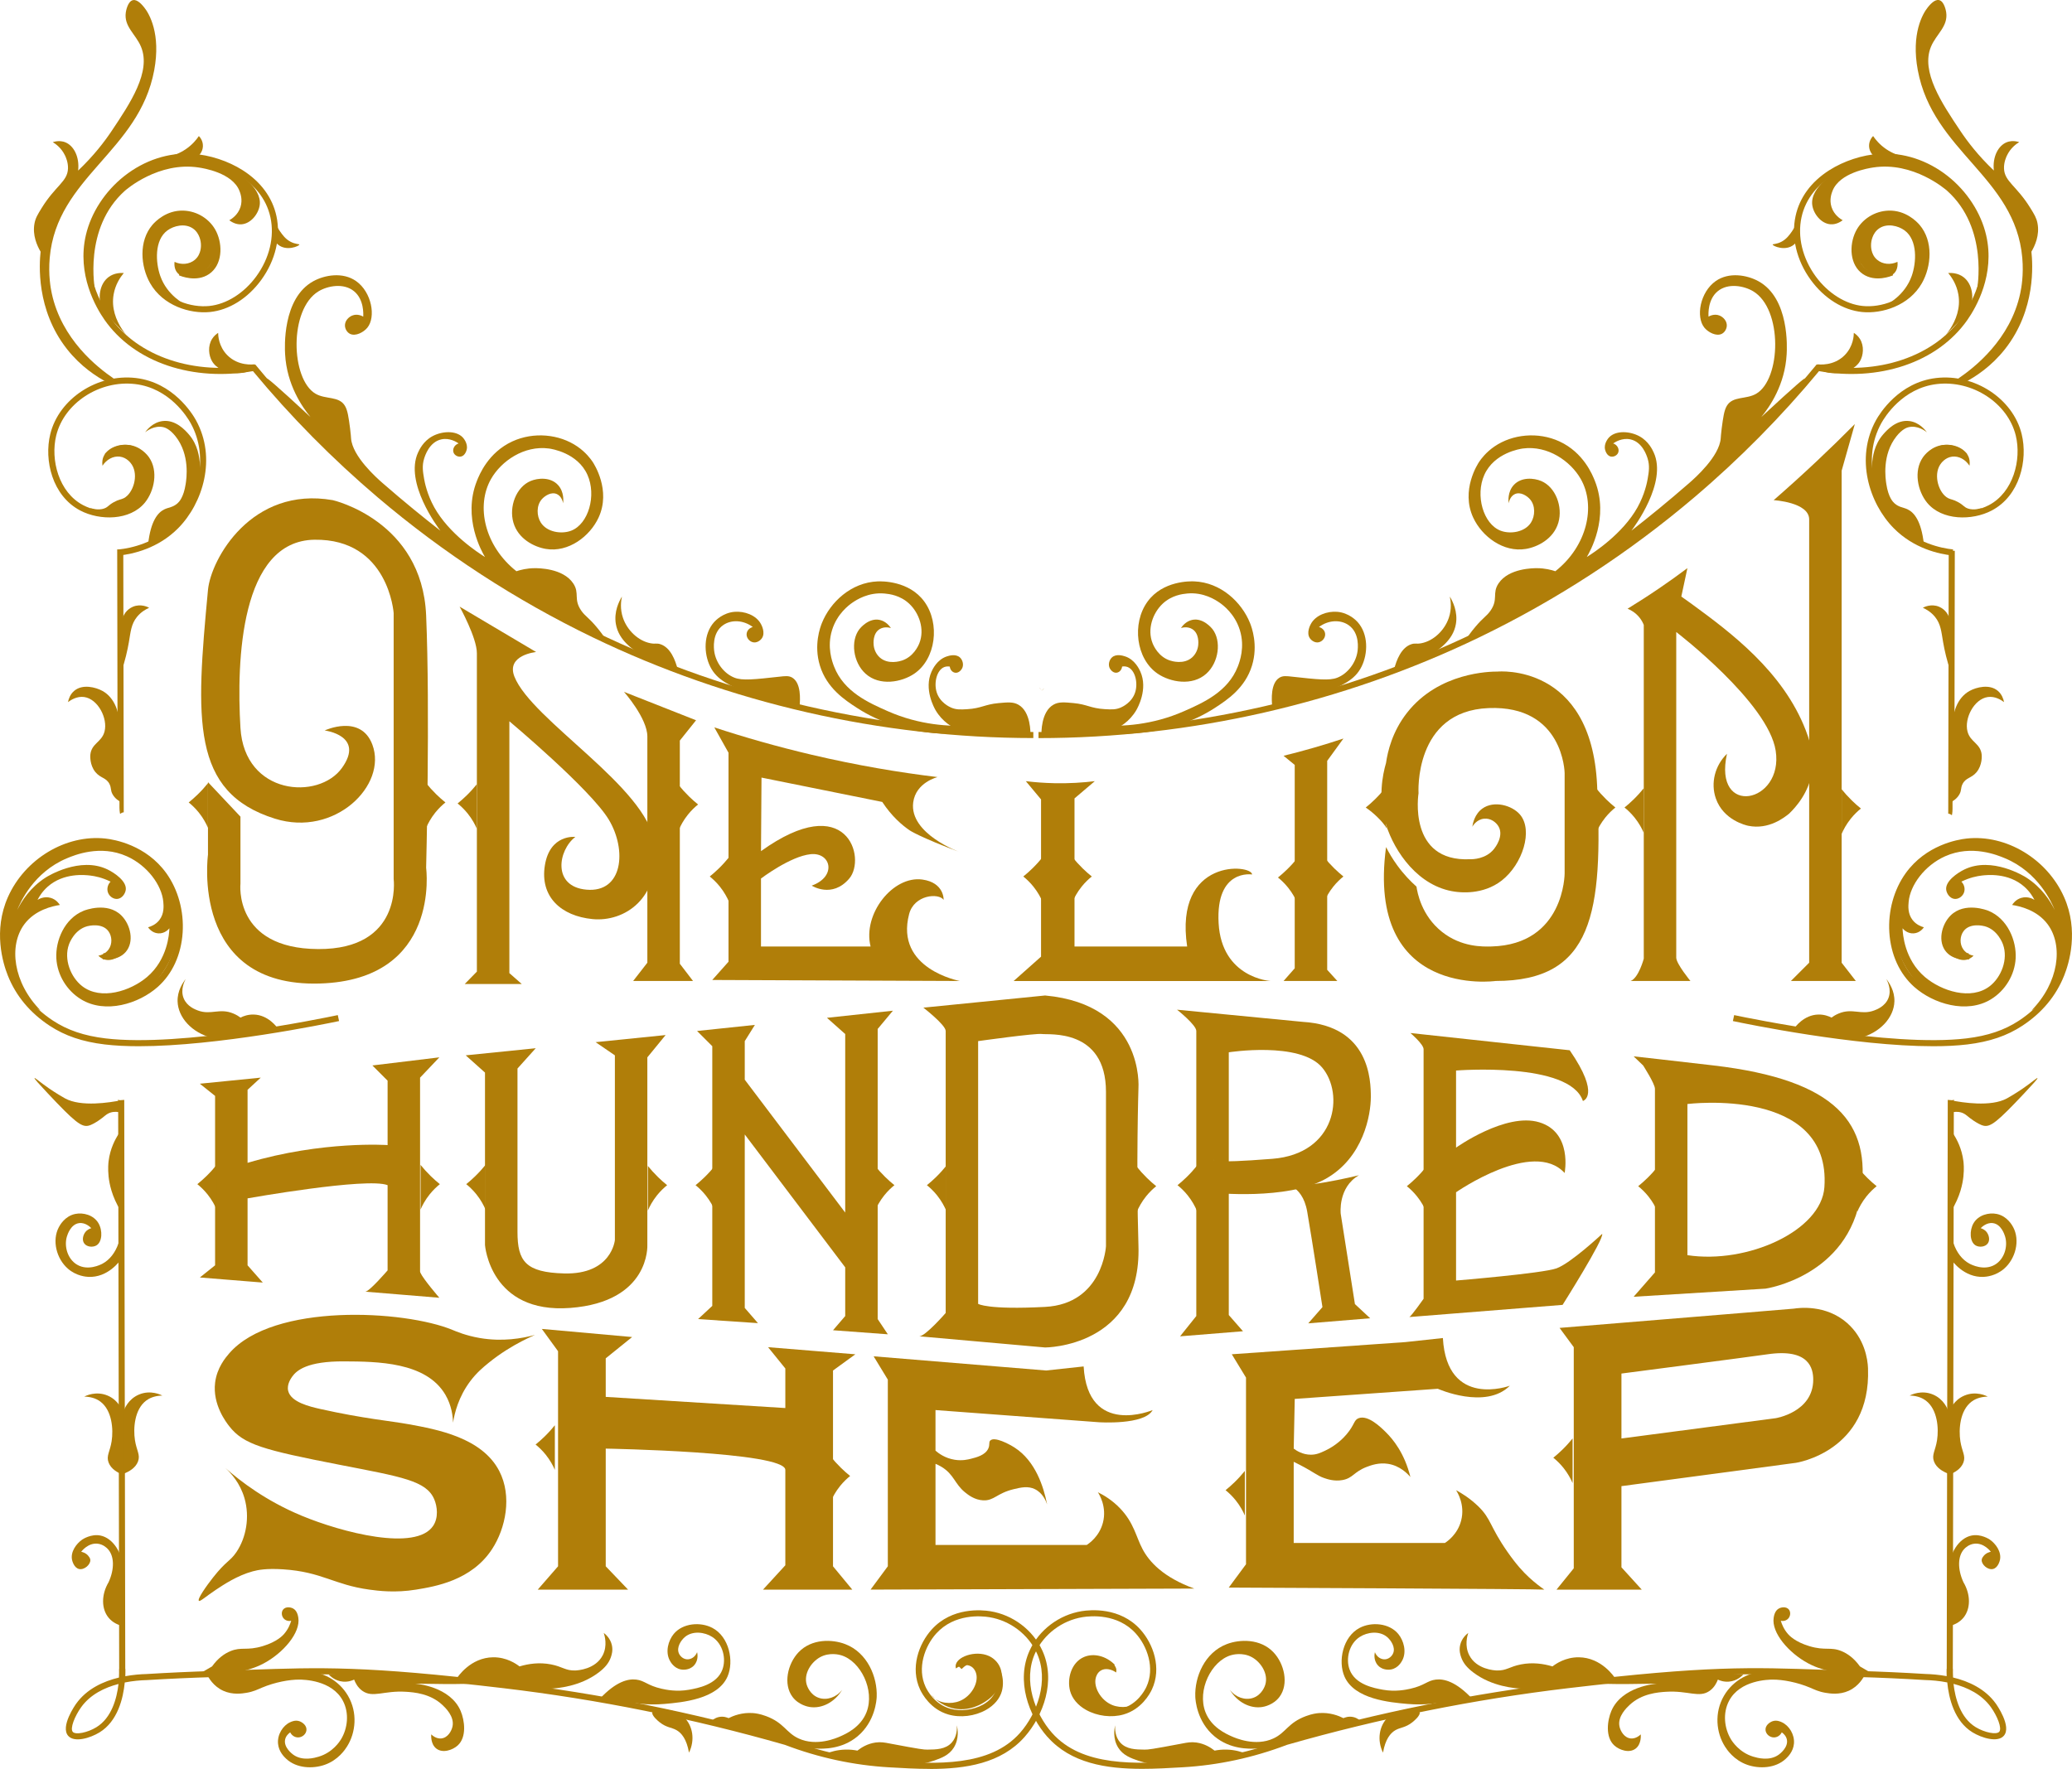 <?xml version="1.0" encoding="UTF-8"?>
<svg id="Layer_1" data-name="Layer 1" xmlns="http://www.w3.org/2000/svg" viewBox="0 0 1317.64 1125.2">
  <defs>
    <style>
      .cls-1 {
        fill: #b07e09;
      }
    </style>
  </defs>
  <path class="cls-1" d="M174.87,141.39c-2.88,4.97-1.86,11.02,1.94,14.2,5.38,4.5,13.55,.87,13.55,0,0-.48-2.51-.12-5.81-1.94-3.09-1.7-4.86-4.2-6.45-6.45-.96-1.35-2.16-3.29-3.23-5.81"/>
  <path class="cls-1" d="M57.43,323.36c.14-.45,4.55,1.72,9.03,0,2.32-.89,2.43-1.97,5.81-3.87,3.27-1.84,4.66-1.67,6.45-2.58,5.9-3.01,9.57-14.37,5.16-21.29-.56-.88-3.12-4.62-7.74-5.16-4.13-.48-8.38,1.78-10.97,5.81-.39-2.71,.14-4.63,.65-5.81,2.75-6.44,12.58-9.29,19.36-6.45,.92,.39,3.04,1.4,5.16,3.87,6.04,7.03,8.52,21.74,0,31.62-9.33,10.81-24.57,7.4-25.81,7.1-3.87-.94-7.22-2.83-7.1-3.23"/>
  <path class="cls-1" d="M352.85,906.61c-1.81,2.25-3.95,4.65-6.45,7.1-1.99,1.95-3.95,3.66-5.81,5.16,1.94,1.56,4.22,3.67,6.45,6.45,2.85,3.56,4.66,7.01,5.81,9.68v-28.39Z"/>
  <path class="cls-1" d="M528.36,926.62c1.81,2.25,3.95,4.65,6.45,7.1,1.99,1.95,3.95,3.66,5.81,5.16-1.94,1.56-4.22,3.67-6.45,6.45-2.85,3.56-4.66,7.01-5.81,9.68v-28.39Z"/>
  <path class="cls-1" d="M791.63,935.65c-1.81,2.25-3.95,4.65-6.45,7.1-1.99,1.95-3.95,3.66-5.81,5.16,1.94,1.56,4.22,3.67,6.45,6.45,2.85,3.56,4.66,7.01,5.81,9.68v-28.39Z"/>
  <path class="cls-1" d="M1000.05,915c-1.81,2.25-3.95,4.65-6.45,7.1-1.99,1.95-3.95,3.66-5.81,5.16,1.94,1.56,4.22,3.67,6.45,6.45,2.85,3.56,4.66,7.01,5.81,9.68v-28.39Z"/>
  <path class="cls-1" d="M1260.21,323.36c-.14-.45-4.55,1.72-9.03,0-2.32-.89-2.43-1.97-5.81-3.87-3.27-1.84-4.66-1.67-6.45-2.58-5.9-3.01-9.57-14.37-5.16-21.29,.56-.88,3.12-4.62,7.74-5.16,4.13-.48,8.38,1.78,10.97,5.81,.39-2.71-.14-4.63-.65-5.81-2.76-6.44-12.58-9.29-19.36-6.45-.92,.39-3.04,1.4-5.16,3.87-6.04,7.03-8.52,21.74,0,31.62,9.33,10.81,24.56,7.4,25.81,7.1,3.87-.94,7.22-2.83,7.1-3.23"/>
  <path class="cls-1" d="M655.28,468.22c.07-2.08,.32-15.52-7.74-20-3.27-1.82-6.73-1.5-12.58-.97-8.76,.8-10.88,3.35-20,3.87-4.19,.24-6.83,.36-10-.97-.95-.4-7.33-3.18-9.36-10-1.79-6.01,.17-13.94,4.84-15.81,1.31-.52,2.6-.47,3.55-.32,.21,1.98,1.56,3.54,3.23,3.87,2.18,.44,3.87-1.42,4.52-2.58,1.33-2.36,.46-5.5-1.29-7.1-2.72-2.48-7.07-1.08-8.39-.65-6.26,2.05-9.08,8.34-9.68,9.68-4.99,11.14,1.78,23.15,2.58,24.52,8.37,14.34,25.73,15.98,27.75,16.13,10.86,.11,21.72,.21,32.59,.32"/>
  <path class="cls-1" d="M617.53,461.44c-13.57,.86-32.76-.15-52.91-9.03-12.11-5.34-27.94-12.31-34.2-28.39-1.22-3.15-4.66-12.38-1.29-23.23,3.2-10.32,10.62-15.84,12.91-17.42,2.48-1.71,10.17-6.83,20.65-5.81,2.85,.28,9.72,1.05,15.49,6.45,6.35,5.95,10,16.26,6.45,25.17-.73,1.82-3.75,8.55-10.97,10.97-1.19,.4-8.87,2.82-14.2-1.94-3.17-2.83-3.75-6.63-3.87-7.74-.12-1.1-.69-7.59,3.87-10.32,2.94-1.76,6.24-.9,7.1-.65-.8-1.18-3.14-4.29-7.1-5.16-7-1.54-12.55,5.36-12.9,5.81-5.83,7.47-4.11,21.18,3.87,28.39,8.97,8.1,22.99,5.42,30.97,0,13.78-9.36,16.52-31.92,6.45-45.81-9.73-13.42-27.24-13-29.68-12.91-16.97,.68-30.17,13.22-35.49,26.46-1.1,2.73-5.3,13.99-1.29,27.1,4.36,14.27,15.64,21.79,23.88,27.1,28.64,18.49,61.79,17.09,76.79,15.49-1.51-1.51-3.01-3.01-4.52-4.52"/>
  <path class="cls-1" d="M657.14,469.48c-96.55-.01-193.44-22.17-280.21-64.07-49.04-23.68-95.02-53.62-136.68-88.99-28.74-24.41-55.45-51.43-79.39-80.34-18.82,3.28-37.46,2.09-54-3.45-17.07-5.72-31.03-15.8-40.37-29.16-5.5-7.87-17.67-28.85-11.91-53.81,3.29-14.27,12.2-27.99,24.44-37.65,12.83-10.13,28.24-15.16,43.39-14.17,11,.72,22.65,4.54,31.96,10.46,11.47,7.3,18.88,17.37,21.42,29.13,2.9,13.4-.61,28.2-9.64,40.61-8.57,11.78-20.5,19.23-32.71,20.44-12.57,1.25-29.83-3.97-38.01-18.39-5.99-10.56-7.4-26.68,1.5-37.06,1.88-2.2,8.87-9.34,19.58-9.06,8.95,.24,17.21,5.48,21.04,13.35,4.28,8.79,3.76,21.27-4.52,26.96-8.06,5.54-18.17,1.32-19.3,.82l1.57-3.54c.37,.16,9.1,3.96,15.54-.47,6.47-4.45,6.71-14.92,3.23-22.07-3.21-6.59-10.14-10.97-17.67-11.17-9-.25-14.94,5.84-16.54,7.71-7.74,9.02-6.4,23.24-1.08,32.63,7.33,12.91,22.9,17.58,34.26,16.45,10.95-1.09,22.15-8.14,29.96-18.87,8.38-11.51,11.65-25.18,8.98-37.51-5.36-24.76-32.75-35.42-49.85-36.55-28.53-1.88-57.15,20.03-63.8,48.83-5.41,23.44,6.11,43.28,11.31,50.72,17.94,25.65,53.9,37.75,91.62,30.82l1.12-.2,.72,.88c58.44,70.82,132.96,129.32,215.49,169.18,86.25,41.65,182.56,63.67,278.53,63.68v3.87Z"/>
  <path class="cls-1" d="M508.42,449.81c.54-5.05,1.03-15.28-4.52-18.71-2.26-1.4-4.57-1.07-8.39-.64-15.61,1.72-23.41,2.59-28.39,.64-6.73-2.62-11.9-9.54-12.91-16.78-.2-1.46-1.63-11.72,5.81-16.77,5.25-3.56,12.83-3.12,18.71,1.29-1.99,.52-3.51,2.03-3.87,3.87-.52,2.64,1.46,5.21,3.87,5.81,2.47,.61,4.76-1.02,5.81-2.58,2.35-3.5-.3-8.4-.65-9.03-3.09-5.72-10.59-8.25-16.77-7.74-7.47,.62-12.15,5.62-12.91,6.45-7.01,7.72-6.68,20.11-2.58,28.39,4.3,8.69,12.36,12.06,25.16,17.42,7.42,3.1,18.08,6.68,31.62,8.39"/>
  <path class="cls-1" d="M431,425.93c-1.6-6.28-4.66-14-10.97-16.13-2.51-.85-3.17,0-6.45-.65-7.64-1.48-14.69-8.1-17.42-16.13-1.93-5.68-1.26-10.76-.65-13.55-1.79,2.96-5.19,9.58-3.87,17.42,1.75,10.42,10.71,16.27,17.42,20.65,4.18,2.73,11.51,6.69,21.94,8.39"/>
  <path class="cls-1" d="M385.19,406.58c-1.22-1.83-3.16-4.59-5.81-7.74-5.23-6.22-7.19-6.79-9.68-10.32-5.2-7.4-.91-11.06-5.16-17.42-6.52-9.75-22.33-9.69-24.52-9.68-4.98,.02-9.02,1.07-11.61,1.94-20.23-15.97-25.95-41.5-16.13-58.71,6.48-11.37,21.02-21.46,36.78-19.36,1.68,.22,18.23,2.7,24.52,16.78,5.82,13.02,.72,31.21-10.32,35.49-6.09,2.36-15.43,1.04-19.35-5.16-2.67-4.21-2.91-10.79,.64-14.84,1.88-2.14,6.05-4.96,9.68-3.23,3.06,1.46,3.77,5.24,3.87,5.81,.15-1.21,.79-7.22-3.23-11.61-4.79-5.25-12.84-4.49-17.42-2.58-9.22,3.85-13.87,16.37-10.97,26.45,2.99,10.39,13.22,15.53,20.65,16.77,14.3,2.41,28.01-7.94,33.55-20,7.97-17.35-2.9-34.04-3.87-35.49-1.15-1.7-4.23-5.95-9.68-9.68-11.5-7.87-27.75-9.45-41.29-3.23-15.41,7.08-21.1,21.41-22.58,25.16-9.33,23.52,3.36,45.39,5.16,48.39-4.3-2.7-22.82-14.68-32.26-31.61-4.64-8.33-6.1-16.08-6.45-18.07-.79-4.54-1.41-8.34,0-12.9,.54-1.76,3.26-10.59,10.97-12.26,5.23-1.13,9.68,1.7,10.97,2.58-2.72,.88-4.03,3.67-3.23,5.81,.68,1.79,2.74,2.84,4.52,2.58,2.88-.42,3.77-4.08,3.87-4.52,.92-4.03-2.38-7.53-2.58-7.74-4.47-4.62-13.44-3.91-19.36-.64-5.75,3.17-8.21,8.54-9.03,10.32-8.77,19.08,12.6,47.59,14.19,49.68-10.81-8.41-23.16-18.45-36.78-30.32-3.67-3.2-19.15-16.92-20-28.39-.04-.55-.19-3.04-.64-6.45-.91-6.84-1.5-11.28-3.23-14.2-3.8-6.41-12.21-3.95-18.71-7.74-15.83-9.25-16.99-53.77,1.93-65.17,5.7-3.43,15.94-5.49,22.58,0,6.36,5.26,5.91,14.55,5.81,16.13-.35-.21-3.59-2.13-7.1-.65-2.36,1-4.65,3.46-4.52,6.45,.1,2.12,1.37,4.24,3.23,5.16,3.49,1.73,8.59-.99,10.97-3.87,5.68-6.87,2.78-22.72-7.1-29.68-8.52-6-20.03-3.84-27.1,0-20.01,10.87-18.27,42.71-18.06,46.45,1.07,19.57,10.9,33.61,16.13,40-22.84-21.19-27.45-24.82-27.74-24.52-.98,1,42.32,51.54,101.3,96.78,44.6,34.21,85.82,55.91,114.2,69.04"/>
  <path class="cls-1" d="M138.72,211.73c.01,1.53,.24,8.55,5.81,14.19,6.96,7.05,16.34,5.95,17.42,5.81-.06,.55-.22,1.25-.64,1.94-3.39,5.47-21,5.48-26.45-3.87-2.18-3.73-2.83-9.66,0-14.19,1.22-1.96,2.79-3.18,3.87-3.87"/>
  <path class="cls-1" d="M65.17,197.53c-3.47-8.43-1.62-17.17,3.87-21.29,3.54-2.65,7.68-2.71,9.68-2.58-2.31,2.78-5.36,7.35-6.45,13.55-3.1,17.57,12.61,30.84,13.55,31.62-6.88-7.1-13.76-14.19-20.65-21.29"/>
  <path class="cls-1" d="M120.01,194.95c-3.12-1.51-13.73-7.15-18.06-19.35-3.04-8.56-3.88-22.88,4.52-29.03,4-2.94,11.06-4.72,16.13-1.29,4.63,3.13,5.11,8.94,5.16,9.68,.07,1.04,.45,6.69-3.87,10.32-3.43,2.88-8.5,3.37-12.9,1.29-.12,1.13-.35,4.65,1.94,7.1,3.48,3.73,9.88,1.81,11.61,1.29,5.42-1.62,10.41-6.18,12.26-12.26,3.21-10.56-5.04-19.23-5.81-20-5.77-5.86-14.63-8.11-21.94-5.81-12.19,3.84-16.87,19.31-15.49,30.32,1.62,12.92,12.1,23.96,26.45,27.74"/>
  <path class="cls-1" d="M60.65,185.92c-.46-2.25-7.73-40.75,18.71-64.52,.91-.82,21.52-18.79,47.1-14.84,2.82,.44,21.24,3.28,25.81,14.84,.54,1.37,2.18,5.52,.65,10.32-1.65,5.16-5.89,7.71-7.1,8.39,1.36,1.03,4.21,2.84,7.74,2.58,6.11-.44,10.9-6.84,11.61-12.26,1.5-11.48-14.94-21.25-19.36-23.87-7.71-4.58-15.08-6.34-20-7.1,.4-.32,3.1-2.58,3.23-6.45,.12-3.7-2.19-6.07-2.58-6.45-1.46,2.15-4.11,5.5-8.39,8.39-4.02,2.72-7.85,3.93-10.32,4.52-27.73,8.94-47.95,29.68-51.62,54.2-2.03,13.57,1.49,25.13,4.52,32.26"/>
  <path class="cls-1" d="M76.02,353.34l-.41-3.85c7.9-.84,22.95-4.07,34.96-16.21,14.71-14.87,23.1-41.69,10.65-64.16-2.05-3.7-13.37-22.26-35.31-24.82-22.58-2.63-45.08,12.05-50.16,32.73-3.77,15.38,1.58,36.14,17.08,44.28,11.12,5.83,28.16,5.95,36.31-4.03,5-6.12,7.37-17.08,2.49-24.12-.91-1.32-4.35-5.66-10.23-6.28-6.54-.68-11.1,3.69-11.95,4.58l-2.79-2.68c1.07-1.11,6.82-6.62,15.14-5.75,7.51,.79,11.85,6.26,13,7.92,5.99,8.64,3.34,21.42-2.67,28.78-9.39,11.49-28.65,11.54-41.11,5-17.83-9.36-23.12-32.04-19.04-48.63,5.53-22.51,29.92-38.51,54.37-35.66,23.82,2.78,36.04,22.81,38.24,26.79,13.37,24.14,4.44,52.86-11.28,68.75-12.86,12.99-28.89,16.44-37.3,17.34"/>
  <path class="cls-1" d="M88.29,665.51c-7.81,0-15.14-.35-21.73-1.14-14.13-1.7-25.27-5.49-35.03-11.92-12.44-8.19-21.37-18.92-26.54-31.87-3.15-7.89-9.44-28.53,.03-49.9,10.79-24.34,36.86-40.01,61.99-37.28,5.83,.64,25.88,4.11,38.79,22.09,7.45,10.38,11.23,24.1,10.36,37.64-.9,14.06-6.51,26.36-15.81,34.63-12.16,10.82-33.39,17.29-48.75,7.95-9.15-5.56-15.19-15.55-15.77-26.07-.62-11.3,5.14-25.33,17.34-30.29,.61-.25,15.04-5.96,24.03,3,5.86,5.84,8.4,16.85,2.66,23.31-4.95,5.56-13.05,4.73-14.63,4.5l.55-3.83c.75,.11,7.48,.93,11.18-3.24,4.18-4.7,2.13-13.38-2.5-17.99-7.2-7.17-19.33-2.37-19.84-2.16-10.52,4.27-15.47,16.56-14.93,26.49,.51,9.26,5.84,18.06,13.91,22.97,13.78,8.37,33.04,2.37,44.17-7.54,17.25-15.35,19.53-46.71,4.88-67.11-11.98-16.68-30.63-19.91-36.06-20.5-23.5-2.57-47.9,12.15-58.03,35-8.87,20.02-2.94,39.46,.03,46.89,4.87,12.21,13.31,22.32,25.08,30.07,9.25,6.09,19.85,9.68,33.37,11.31,48.08,5.79,137.72-12.69,147.78-14.81l.8,3.79c-8.76,1.85-77.41,16.01-127.31,16.01"/>
  <path class="cls-1" d="M176.81,654.38c-.7-1.02-6.24-8.81-15.49-9.03-3.66-.09-6.6,1.04-8.39,1.94-.87-.65-2.42-1.7-4.52-2.58-8.84-3.71-14.19,1.19-22.58-1.94-1.65-.62-6.93-2.58-9.03-7.74-2.29-5.61,.71-11.21,1.29-12.26-1.83,2.3-5.35,7.47-5.16,14.2,.29,10.25,9.06,19.97,21.94,23.23,13.98-1.94,27.96-3.87,41.94-5.81"/>
  <path class="cls-1" d="M25.81,642.77c-17.43-17.65-20.43-41.26-10.33-54.85,6.78-9.12,17.84-11.54,22.58-12.26-.4-.67-2.18-3.45-5.81-4.52-4.35-1.27-7.87,.95-8.39,1.29,1.03-2.02,3-5.33,6.45-8.39,10.27-9.11,24.02-7.47,27.1-7.1,2.95,.35,7.59,1.25,12.9,3.87-2.11,2.16-2.6,5.32-1.29,7.74,1.1,2.04,3.46,3.54,5.81,3.23,2.91-.39,4.87-3.44,5.16-5.81,.65-5.43-7.08-10.71-11.62-12.91-17.5-8.47-38.24,4.44-39.36,5.16-9.81,6.3-15.23,14.86-18.07,20.65,1.89-4.67,10.38-24.05,31.62-32.91,4.84-2.02,21.18-8.83,38.07-1.29,13.07,5.84,22.29,18.4,23.23,29.04,.22,2.56,.66,7.53-2.58,11.62-2.31,2.91-5.45,4.06-7.1,4.52,.21,.33,2.33,3.6,6.45,3.87,4.31,.29,6.9-2.97,7.1-3.23-.13,3.47-1.11,19.82-14.2,30.97-10.48,8.93-29.39,15.09-41.3,5.81-7.33-5.72-11.76-17.09-8.39-26.46,.4-1.11,3.56-9.43,11.61-11.62,.71-.19,9.49-2.43,13.55,3.23,2.25,3.14,2.6,8.06,0,11.62-2.21,3.02-5.57,3.72-6.45,3.87,.95,.95,2.46,2.13,4.52,2.58,5.01,1.11,10.16-2.77,12.26-6.45,4.04-7.08-.27-18.63-8.39-23.23-7.67-4.35-17.12-1.59-22.58,2.58-12.14,9.27-13.69,32.52-1.94,45.17,10.98,11.81,28.45,8.86,30.97,8.39,17.17-3.18,25.79-17.59,28.39-21.94,9.13-15.26,9.94-35.32,1.29-51.62-8.05-15.19-21.37-21.56-25.17-23.23-14.98-6.56-28.37-4.02-32.26-3.23-21.96,4.49-40.08,22.79-45.81,44.52-.36,1.36-8.15,32.75,10.97,52.91,3.91,4.13,7.98,6.76,10.97,8.39"/>
  <path class="cls-1" d="M77.44,510.48c-1.86-.91-4.28-2.46-5.81-5.16-1.51-2.67-.7-3.88-1.93-6.45-2.08-4.33-5.75-3.75-9.03-7.74-3.75-4.57-3.26-10.58-3.23-10.97,.7-7.36,7.26-8.01,9.03-14.84,2.17-8.34-4.15-20.68-12.9-21.94-4.58-.66-8.55,1.89-10.33,3.23,.37-1.86,1.3-4.88,3.87-7.1,5.35-4.62,13.83-2.34,18.07,0,7.62,4.2,11.68,14.18,10.32,25.16,.64,15.27,1.29,30.54,1.94,45.81"/>
  <path class="cls-1" d="M76.79,428.54c2.85-8.32,4.33-15.19,5.16-20,1.16-6.68,1.43-11.52,5.16-16.13,2.53-3.12,5.59-4.84,7.74-5.81-.57-.32-5.2-2.8-10.32-.65-3.9,1.64-6.61,5.36-7.1,9.68-.22,10.97-.43,21.94-.65,32.91"/>
  <path class="cls-1" d="M94.21,345.94c1.66-14.62,6.18-19.95,10.32-21.94,2.75-1.32,5.44-1.23,8.39-3.87,.9-.81,3.85-3.68,5.16-12.26,.51-3.33,2.85-18.61-6.45-30.33-3.77-4.75-6.81-5.59-7.74-5.81-5.64-1.31-10.55,2.39-11.61,3.23,1.06-1.46,4.82-6.24,10.97-7.1,8.42-1.17,14.65,5.96,16.78,8.39,5.89,6.74,6.72,14.58,7.1,18.71,1.97,21.45-13.32,37.2-15.49,39.36-6.27,6.27-12.91,9.72-17.42,11.62"/>
  <path class="cls-1" d="M72.27,240.76c-10.37-7.08-33.07-24.83-39.36-54.2-.67-3.12-2.26-11.56-1.29-22.58,4.53-51.43,56.83-67.51,66.46-119.36,4.28-23.07-3.1-35.9-6.45-40-1.18-1.44-4.23-5.17-7.1-4.52-3.42,.77-4.44,7.24-4.52,7.74-1.35,9.07,6.32,13.83,9.68,21.94,6.55,15.82-6.83,35.81-18.71,53.55-4.45,6.65-11.29,15.69-21.29,25.16,.98-8.61-2.72-15.94-8.39-18.07-1.12-.42-3.84-1.21-7.74,0,1.74,1.05,5.44,3.62,7.74,8.39,.49,1,2.08,4.39,1.94,8.39-.3,8.37-7.94,10.85-16.77,25.16-2.57,4.16-3.87,6.31-4.52,9.68-1.45,7.56,1.65,14.28,3.87,18.06-.81,7.58-3.02,36.81,16.77,61.94,8.71,11.06,18.74,17.59,25.81,21.29,1.29-.86,2.58-1.72,3.87-2.58"/>
  <path class="cls-1" d="M660.43,469.51c96.56-.01,193.47-22.17,280.24-64.08,49.04-23.68,95.03-53.62,136.69-89,28.75-24.41,55.46-51.44,79.4-80.35,18.82,3.28,37.47,2.09,54.01-3.45,17.07-5.72,31.03-15.81,40.37-29.16,5.5-7.87,17.67-28.86,11.92-53.81-3.29-14.27-12.2-28-24.44-37.66-12.83-10.13-28.24-15.16-43.39-14.17-11,.72-22.65,4.54-31.96,10.46-11.47,7.3-18.88,17.37-21.42,29.13-2.9,13.4,.61,28.2,9.64,40.61,8.57,11.78,20.5,19.23,32.71,20.45,12.57,1.25,29.83-3.97,38.01-18.39,5.99-10.56,7.4-26.68-1.51-37.06-1.88-2.2-8.87-9.34-19.59-9.06-8.95,.24-17.21,5.48-21.05,13.35-4.28,8.79-3.76,21.27,4.52,26.96,8.06,5.54,18.18,1.32,19.3,.82l-1.57-3.54c-.37,.16-9.1,3.95-15.54-.47-6.47-4.45-6.71-14.92-3.23-22.08,3.21-6.59,10.14-10.97,17.67-11.17,9.01-.25,14.94,5.84,16.55,7.71,7.74,9.02,6.4,23.25,1.08,32.63-7.33,12.92-22.9,17.58-34.26,16.45-10.96-1.09-22.16-8.15-29.97-18.87-8.38-11.51-11.66-25.19-8.99-37.51,5.36-24.77,32.75-35.43,49.86-36.55,28.53-1.88,57.16,20.03,63.8,48.84,5.41,23.44-6.11,43.28-11.32,50.72-17.94,25.66-53.91,37.75-91.63,30.82l-1.12-.21-.72,.88c-58.45,70.83-132.97,129.34-215.51,169.2-86.26,41.65-182.58,63.68-278.56,63.69v3.87Z"/>
  <path class="cls-1" d="M662.29,468.19c-.07-2.08-.33-15.52,7.74-20,3.27-1.82,6.73-1.5,12.58-.97,8.76,.8,10.88,3.35,20,3.87,4.19,.24,6.83,.36,10-.97,.95-.4,7.33-3.18,9.36-10,1.79-6.01-.17-13.94-4.84-15.81-1.31-.52-2.6-.47-3.55-.32-.21,1.98-1.56,3.54-3.23,3.87-2.18,.44-3.87-1.43-4.52-2.58-1.33-2.36-.46-5.5,1.29-7.1,2.72-2.48,7.07-1.08,8.39-.65,6.26,2.04,9.08,8.34,9.68,9.68,4.99,11.14-1.78,23.15-2.58,24.52-8.37,14.34-25.73,15.97-27.74,16.13-10.86,.11-21.72,.21-32.58,.32"/>
  <path class="cls-1" d="M700.04,461.42c13.57,.86,32.76-.15,52.91-9.03,12.11-5.34,27.94-12.31,34.2-28.39,1.22-3.15,4.66-12.37,1.29-23.23-3.2-10.32-10.61-15.84-12.9-17.42-2.48-1.71-10.16-6.83-20.65-5.81-2.85,.28-9.72,1.05-15.49,6.45-6.34,5.95-10,16.26-6.45,25.16,.73,1.82,3.75,8.55,10.97,10.97,1.19,.4,8.87,2.81,14.19-1.94,3.17-2.83,3.75-6.63,3.87-7.74,.12-1.1,.69-7.59-3.87-10.32-2.94-1.76-6.24-.9-7.1-.64,.8-1.18,3.13-4.29,7.1-5.16,7-1.54,12.55,5.36,12.91,5.81,5.83,7.47,4.11,21.18-3.87,28.39-8.97,8.1-22.99,5.42-30.97,0-13.78-9.36-16.52-31.91-6.45-45.81,9.73-13.42,27.23-13,29.68-12.9,16.97,.68,30.17,13.22,35.49,26.45,1.1,2.73,5.3,13.99,1.29,27.1-4.36,14.27-15.64,21.78-23.87,27.1-28.63,18.49-61.79,17.08-76.78,15.48,1.51-1.51,3.01-3.01,4.52-4.52"/>
  <path class="cls-1" d="M809.08,449.81c-.54-5.05-1.03-15.28,4.52-18.71,2.26-1.4,4.57-1.07,8.39-.64,15.61,1.72,23.41,2.59,28.39,.64,6.72-2.62,11.9-9.54,12.9-16.78,.2-1.46,1.63-11.72-5.81-16.77-5.25-3.56-12.83-3.12-18.71,1.29,1.99,.52,3.51,2.03,3.87,3.87,.52,2.64-1.46,5.21-3.87,5.81-2.47,.61-4.76-1.02-5.81-2.58-2.35-3.5,.3-8.4,.65-9.03,3.09-5.72,10.59-8.25,16.78-7.74,7.47,.62,12.15,5.62,12.9,6.45,7.01,7.72,6.68,20.11,2.58,28.39-4.3,8.69-12.36,12.06-25.16,17.42-7.42,3.1-18.08,6.68-31.61,8.39"/>
  <path class="cls-1" d="M886.5,425.93c1.6-6.28,4.66-14,10.97-16.13,2.51-.85,3.17,0,6.45-.65,7.64-1.48,14.69-8.1,17.42-16.13,1.93-5.68,1.26-10.76,.64-13.55,1.79,2.96,5.19,9.58,3.87,17.42-1.75,10.42-10.71,16.27-17.42,20.65-4.18,2.73-11.51,6.69-21.94,8.39"/>
  <path class="cls-1" d="M932.31,406.58c1.22-1.83,3.16-4.59,5.81-7.74,5.23-6.22,7.19-6.79,9.68-10.32,5.2-7.4,.91-11.06,5.16-17.42,6.52-9.75,22.33-9.69,24.52-9.68,4.98,.02,9.02,1.07,11.61,1.94,20.22-15.97,25.95-41.5,16.13-58.71-6.48-11.37-21.02-21.46-36.78-19.36-1.68,.22-18.23,2.7-24.52,16.78-5.82,13.02-.72,31.21,10.32,35.49,6.09,2.36,15.43,1.04,19.36-5.16,2.66-4.21,2.91-10.79-.65-14.84-1.88-2.14-6.05-4.96-9.68-3.23-3.06,1.46-3.77,5.24-3.87,5.81-.15-1.21-.79-7.22,3.23-11.61,4.79-5.25,12.84-4.49,17.42-2.58,9.22,3.85,13.87,16.37,10.97,26.45-2.99,10.39-13.22,15.53-20.65,16.77-14.31,2.41-28.01-7.94-33.55-20-7.97-17.35,2.9-34.04,3.87-35.49,1.15-1.7,4.23-5.95,9.68-9.68,11.5-7.87,27.75-9.45,41.29-3.23,15.41,7.08,21.09,21.41,22.58,25.16,9.33,23.52-3.36,45.39-5.16,48.39,4.3-2.7,22.82-14.68,32.26-31.61,4.64-8.33,6.11-16.08,6.45-18.07,.79-4.54,1.4-8.34,0-12.9-.54-1.76-3.26-10.59-10.97-12.26-5.23-1.13-9.68,1.7-10.97,2.58,2.72,.88,4.03,3.67,3.23,5.81-.68,1.79-2.74,2.84-4.52,2.58-2.88-.42-3.77-4.08-3.87-4.52-.92-4.03,2.38-7.53,2.58-7.74,4.47-4.62,13.44-3.91,19.36-.64,5.75,3.17,8.22,8.54,9.03,10.32,8.76,19.08-12.6,47.59-14.19,49.68,10.81-8.41,23.16-18.45,36.78-30.32,3.67-3.2,19.15-16.92,20-28.39,.04-.55,.19-3.04,.64-6.45,.91-6.84,1.5-11.28,3.23-14.2,3.8-6.41,12.22-3.95,18.71-7.74,15.83-9.25,16.99-53.77-1.94-65.17-5.7-3.43-15.94-5.49-22.58,0-6.36,5.26-5.91,14.55-5.81,16.13,.35-.21,3.59-2.13,7.1-.65,2.36,1,4.65,3.46,4.52,6.45-.1,2.12-1.37,4.24-3.23,5.16-3.49,1.73-8.59-.99-10.97-3.87-5.68-6.87-2.78-22.72,7.1-29.68,8.52-6,20.03-3.84,27.1,0,20.01,10.87,18.27,42.71,18.07,46.45-1.07,19.57-10.9,33.61-16.13,40,22.84-21.19,27.45-24.82,27.74-24.52,.98,1-42.32,51.54-101.3,96.78-44.6,34.21-85.82,55.91-114.2,69.04"/>
  <path class="cls-1" d="M1178.9,211.72c-.01,1.53-.24,8.55-5.81,14.2-6.96,7.05-16.34,5.95-17.42,5.81,.06,.55,.22,1.25,.65,1.94,3.39,5.47,21,5.48,26.46-3.87,2.18-3.73,2.83-9.66,0-14.2-1.22-1.96-2.79-3.18-3.87-3.87"/>
  <path class="cls-1" d="M1252.46,197.53c3.47-8.44,1.62-17.17-3.87-21.29-3.54-2.66-7.69-2.71-9.68-2.58,2.31,2.78,5.36,7.35,6.45,13.55,3.09,17.58-12.61,30.85-13.55,31.62,6.88-7.1,13.77-14.2,20.65-21.29"/>
  <path class="cls-1" d="M1197.62,194.95c3.12-1.51,13.73-7.15,18.07-19.36,3.04-8.56,3.88-22.88-4.52-29.04-4-2.94-11.07-4.72-16.13-1.29-4.63,3.13-5.11,8.94-5.16,9.68-.07,1.04-.46,6.69,3.87,10.32,3.43,2.88,8.5,3.37,12.91,1.29,.12,1.13,.35,4.66-1.94,7.1-3.48,3.73-9.88,1.81-11.62,1.29-5.42-1.62-10.41-6.18-12.26-12.26-3.21-10.56,5.04-19.23,5.81-20,5.77-5.86,14.63-8.11,21.94-5.81,12.19,3.84,16.87,19.31,15.49,30.33-1.62,12.92-12.1,23.97-26.46,27.75"/>
  <path class="cls-1" d="M1256.98,185.91c.46-2.25,7.74-40.75-18.71-64.53-.91-.82-21.52-18.79-47.1-14.84-2.82,.44-21.24,3.28-25.81,14.84-.54,1.37-2.18,5.52-.65,10.32,1.65,5.16,5.89,7.71,7.1,8.39-1.36,1.03-4.21,2.84-7.74,2.58-6.11-.44-10.9-6.84-11.61-12.26-1.5-11.48,14.94-21.25,19.36-23.88,7.71-4.58,15.08-6.34,20-7.1-.4-.33-3.1-2.58-3.23-6.45-.12-3.7,2.19-6.07,2.58-6.45,1.46,2.16,4.11,5.5,8.39,8.39,4.02,2.72,7.85,3.94,10.32,4.52,27.73,8.94,47.95,29.68,51.62,54.2,2.03,13.58-1.49,25.14-4.52,32.26"/>
  <path class="cls-1" d="M1142.77,141.39c2.88,4.97,1.86,11.02-1.94,14.2-5.38,4.5-13.55,.87-13.55,0,0-.48,2.51-.12,5.81-1.94,3.09-1.7,4.86-4.2,6.45-6.45,.95-1.35,2.16-3.29,3.23-5.81"/>
  <path class="cls-1" d="M1241.61,353.35l.41-3.85c-7.9-.84-22.95-4.07-34.96-16.21-14.71-14.88-23.1-41.69-10.65-64.16,2.05-3.7,13.37-22.27,35.31-24.83,22.58-2.63,45.09,12.05,50.16,32.74,3.77,15.38-1.58,36.15-17.09,44.28-11.12,5.83-28.16,5.95-36.32-4.03-5-6.12-7.37-17.08-2.49-24.13,.91-1.32,4.35-5.66,10.23-6.28,6.54-.68,11.1,3.69,11.95,4.58l2.79-2.68c-1.07-1.11-6.82-6.62-15.15-5.75-7.51,.78-11.85,6.26-13,7.92-5.99,8.64-3.34,21.42,2.67,28.79,9.39,11.49,28.65,11.54,41.11,5,17.83-9.36,23.12-32.04,19.05-48.63-5.53-22.52-29.92-38.52-54.37-35.66-23.82,2.78-36.04,22.81-38.25,26.8-13.37,24.14-4.44,52.86,11.29,68.76,12.86,13,28.89,16.44,37.31,17.34"/>
  <path class="cls-1" d="M1229.35,665.51c7.81,0,15.14-.35,21.73-1.14,14.13-1.7,25.27-5.49,35.03-11.92,12.45-8.19,21.38-18.92,26.54-31.87,3.15-7.89,9.44-28.53-.03-49.9-10.79-24.34-36.86-40.01-61.99-37.28-5.84,.64-25.88,4.11-38.79,22.09-7.45,10.38-11.23,24.1-10.36,37.64,.9,14.06,6.51,26.36,15.81,34.63,12.16,10.82,33.38,17.29,48.75,7.95,9.15-5.56,15.19-15.55,15.77-26.07,.62-11.3-5.14-25.33-17.34-30.29-.61-.25-15.04-5.96-24.04,3-5.87,5.84-8.4,16.85-2.66,23.31,4.95,5.56,13.05,4.73,14.62,4.5l-.55-3.83c-.75,.11-7.48,.93-11.19-3.24-4.18-4.7-2.13-13.38,2.5-17.99,7.2-7.17,19.33-2.37,19.84-2.16,10.52,4.27,15.47,16.56,14.93,26.49-.51,9.26-5.84,18.06-13.91,22.97-13.78,8.37-33.04,2.37-44.17-7.54-17.25-15.35-19.53-46.71-4.88-67.11,11.98-16.68,30.63-19.91,36.06-20.5,23.5-2.57,47.9,12.15,58.03,35,8.88,20.02,2.94,39.46-.03,46.89-4.87,12.21-13.31,22.32-25.08,30.07-9.25,6.09-19.85,9.68-33.37,11.31-48.08,5.79-137.72-12.69-147.78-14.81l-.8,3.79c8.76,1.85,77.41,16.01,127.31,16.01"/>
  <path class="cls-1" d="M79.67,1067.96l-.66-368.32c-.9,.07-1.81,.15-2.71,.21-.52,.03-.9-.15-1.16-.44l.66,369.55c1.27-.41,2.56-.75,3.87-1"/>
  <path class="cls-1" d="M76.3,517.5c.1,.04,.2,.08,.3,.12,.62-.55,1.33-.83,2.1-.91l-.3-167.22h-3.87s.27,152.89,.27,152.89c2.04,4.82,.59,10.13,1.5,15.12"/>
  <path class="cls-1" d="M1237.97,1067.96l.66-368.32c.91,.07,1.81,.15,2.71,.21,.52,.03,.9-.15,1.16-.44l-.66,369.55c-1.28-.41-2.56-.75-3.87-1"/>
  <path class="cls-1" d="M1241.34,518.35c-.1,.04-.2,.08-.3,.12-.62-.55-1.33-.83-2.1-.91l.3-167.22h3.87s-.27,152.89-.27,152.89c-2.04,4.83-.59,10.13-1.5,15.12"/>
  <path class="cls-1" d="M591.32,1125.2c-8.67,0-17.41-.51-25.85-1-22.57-1.31-44.88-6.12-66.32-14.29-58.75-16.82-118.97-28.95-179-36.05-87.98-10.41-115.95-9.43-162.29-7.81-6.92,.24-14.07,.49-21.97,.73-14.15,.42-28.46,1.07-42.53,1.93h-.07c-3.84,.11-8.74,.49-13.95,1.52-.99,10.08-4.49,24.68-16.07,31.76-5.89,3.6-15.95,6.66-19.88,2.21-5.24-5.94,4.62-19.88,5.04-20.47,6.76-9.47,17.34-14.27,27.28-16.65,.13-2.25,.13-4.13,.1-5.41l3.87-.08c.02,1.15,.02,2.75-.06,4.66,5.05-.93,9.77-1.29,13.53-1.39,14.1-.86,28.44-1.52,42.62-1.94,7.89-.24,15.04-.49,21.95-.73,46.52-1.63,74.6-2.61,162.88,7.84,60.26,7.13,120.72,19.31,179.69,36.2l.16,.05c21.09,8.05,43.04,12.79,65.24,14.07,29.87,1.73,63.73,3.69,82.97-18.06,10.78-12.18,18.71-33.29,10.66-50.82-5.47-11.92-17.03-20.64-30.17-22.77-4.98-.81-22.14-2.45-33.75,10.36-7.21,7.96-12.4,21.99-6.78,34.02,1.18,2.53,5.79,10.98,15.56,13.8,6.58,1.9,14.8,.88,20.96-2.58,4.3-2.42,7.23-5.83,8.25-9.62,1.45-5.35-.05-14.27-6.63-17.07-4.75-2.02-10.89-.38-15.28,4.09l-2.76-2.71c5.5-5.6,13.36-7.58,19.56-4.94,8.15,3.47,10.94,13.94,8.85,21.65-1.3,4.79-4.88,9.04-10.09,11.98-7.12,4.01-16.29,5.13-23.93,2.93-11.34-3.27-16.64-12.98-18-15.88-6.41-13.7-.89-29.08,7.42-38.25,12.91-14.25,31.77-12.47,37.23-11.58,14.4,2.33,27.07,11.9,33.07,24.98,8.82,19.21,.69,41.47-11.28,55-14.87,16.81-37.3,20.36-60.24,20.36m-515.95-54.06c-8.83,2.3-17.95,6.67-23.78,14.83-4.04,5.66-7.21,13.48-5.29,15.66,1.76,1.99,9.31,.5,14.96-2.95,9.75-5.96,13.05-18.35,14.11-27.54"/>
  <path class="cls-1" d="M607.85,1061.31c3.28-2.31,7.03-2.84,9.68-1.29,2.34,1.37,3.06,3.92,3.23,4.52,1.67,5.95-3.05,14.41-10.32,17.42-5.73,2.37-13.41,1.53-17.16-2.67-.41-.46-.71-.89-.91-1.2,1.77,2.12,6.01,6.56,12.91,8.39,11.12,2.94,20.16-3.29,21.94-4.52,1.6-1.1,4.27-2.99,6.45-6.45,1.08-1.72,4.86-7.74,2.58-14.2-1.54-4.37-5.04-6.63-5.81-7.1-8.12-5-21.03-1.08-22.58,4.52-.27,.99-.16,1.91,0,2.58"/>
  <path class="cls-1" d="M525.25,1115.5c2.81-1.13,7.03-2.43,12.26-2.58,3-.08,5.63,.23,7.74,.65,2.46-1.95,6.41-4.45,11.62-5.16,3.29-.45,5.69,.01,9.03,.65,19.67,3.72,21.52,3.89,23.88,3.87,5.45-.05,11.58-.11,15.49-4.52,3.29-3.71,3.36-8.66,3.23-10.97,.48,2.13,1.62,8.5-1.94,14.2-3.07,4.93-8,6.7-12.91,8.39-9.46,3.25-17.66,2.78-20.65,2.58-19.26-1.29-37.85-4.95-47.75-7.1"/>
  <path class="cls-1" d="M452.34,1094.85c.64-.65,2.15-1.99,4.52-2.58,3.13-.78,5.68,.29,6.45,.65,2.96-1.49,8.52-3.74,15.49-3.23,1.64,.12,4.44,.47,8.39,1.94,11.41,4.24,12.59,10.46,20.65,14.2,11.52,5.34,24.33-.35,26.46-1.29,3.68-1.63,13.06-5.8,16.78-15.49,5.34-13.94-3.71-32.34-16.13-36.13-.86-.26-7.4-2.16-13.55,1.29-5.65,3.17-10.44,10.54-8.39,17.42,.17,.56,1.96,6.43,7.74,8.39,5.07,1.72,11.09-.28,14.84-5.16-4.71,7.89-12.9,12.17-20.65,10.97-.9-.14-7.04-1.19-10.97-6.45-6.04-8.09-3.11-21.07,3.87-28.39,8.3-8.7,21.33-8.35,29.68-5.16,14.07,5.37,20.52,20.93,20,33.55-.08,1.81-.87,15.71-12.26,25.17-10.01,8.31-21.81,7.9-26.46,7.74-4.21-.15-9.05-1.39-18.71-3.87-7.63-1.96-13.85-3.83-18.07-5.16-9.89-2.8-19.79-5.59-29.68-8.39"/>
  <path class="cls-1" d="M419.43,1087.75c1.12-.17,9.39-1.26,15.49,4.52,5.72,5.42,7.16,14.63,3.23,22.59-1.52-8.76-4.83-12.46-7.74-14.2-3.33-1.98-6.43-1.56-10.97-5.16-.76-.6-5.45-4.41-4.52-6.45,.6-1.31,3.26-1.34,4.52-1.29"/>
  <path class="cls-1" d="M381.36,1080.65c10.5-11.2,18.15-12.86,23.23-12.26,5.44,.64,7.08,3.77,16.13,5.81,2.89,.65,9.56,2.06,17.42,.65,5.52-.99,17.76-3.19,21.29-12.91,2.45-6.74,.38-16.19-6.45-20.65-4.84-3.16-12.53-4.12-17.42,0-2.59,2.18-5.41,6.61-3.87,10.33,.75,1.82,2.65,3.7,5.16,3.87,2.67,.18,5.34-1.61,6.45-4.52,.08,.28,1.28,4.88-1.94,8.39-3.21,3.5-7.86,2.68-8.39,2.58-4.53-.88-6.65-4.94-7.1-5.81-2.84-5.45-.92-12.53,2.58-16.78,5.75-6.96,17.03-7.79,24.52-3.87,10.79,5.64,13.91,21.23,9.68,30.97-6.28,14.45-28.92,16.45-40.01,17.42-5.9,.52-10.83,.29-14.19,0-9.04-1.08-18.07-2.15-27.1-3.23"/>
  <path class="cls-1" d="M290.37,1067.75c.66-1.04,8.81-13.4,23.23-13.55,8.56-.09,14.66,4.17,16.78,5.81,5.79-1.74,12.65-2.71,20-1.29,7.36,1.42,9.29,4.1,15.49,3.87,1.35-.05,12.8-.65,17.42-9.68,3.14-6.13,1.23-12.46,.65-14.2,1.03,.77,4.16,3.31,5.16,7.74,.79,3.49-.15,6.31-.64,7.74-1.28,3.69-3.75,6.66-7.74,9.68-11.91,9.01-26.21,10.04-30.97,10.32-3.84,.23-8.91,.22-14.84-.65-14.84-1.94-29.68-3.87-44.52-5.81"/>
  <path class="cls-1" d="M209.07,1065.17c.8,.87,3.95,4.07,9.03,4.52,3.3,.29,5.87-.71,7.1-1.29,.78,2.05,2.25,5,5.16,7.1,6.71,4.83,13.58-.25,27.75,.64,5.22,.33,15.5,1.12,23.23,8.39,1.83,1.72,7.69,7.24,6.45,13.55-.59,3-3,7.3-7.1,7.74-3.36,.36-5.93-2.07-6.45-2.58-.06,.65-.46,6.17,3.23,9.03,4.08,3.17,10.39,.91,13.55-1.94,5.94-5.33,4.45-15.99,1.94-21.94-6.58-15.59-27.98-17.35-29.04-17.42,31.11,.62,38.03,.05,38.07-.65,.09-1.51-32.12-5.63-66.46-5.81-10.89-.06-19.99,.29-26.46,.64"/>
  <path class="cls-1" d="M131.64,1065.17c.98,2,3.99,7.45,10.32,10.33,6.1,2.77,12.18,1.73,14.84,1.29,4.32-.72,6.97-2.08,9.68-3.23,8.34-3.53,17.65-5.21,23.87-5.16,2.53,.02,20.74,.17,27.75,13.55,4.06,7.76,3.03,17.45-1.29,24.52-.74,1.21-5.23,8.31-14.2,10.97-2.37,.7-10.15,3.02-16.13-1.29-.57-.41-6.27-4.64-5.16-9.68,.51-2.33,2.26-3.82,3.23-4.52,.98,2.03,3.02,3.3,5.16,3.23,2.57-.08,4.87-2.08,5.16-4.52,.36-2.99-2.48-5.12-4.52-5.81-2.48-.84-4.76,.17-5.81,.65-4.67,2.13-8.21,7.81-7.74,13.55,.42,5.22,3.99,8.57,5.16,9.68,6.62,6.23,17.03,6.5,24.52,3.87,8.62-3.02,13.01-9.74,14.19-11.62,5.57-8.8,6.89-21.5,.65-32.26-5.8-10-16.76-15.97-28.39-15.49-20.43,.65-40.87,1.29-61.3,1.94"/>
  <path class="cls-1" d="M127.12,1064.52c2.58-1.51,5.16-3.01,7.74-4.52,3.85-5.37,7.98-8.16,11.61-9.68,7.16-2.98,10.31-.1,20.65-3.23,9.1-2.75,12.75-6.81,13.55-7.74,2.64-3.06,3.89-6.27,4.52-8.39-2,.49-4.07-.3-5.16-1.94-1.03-1.54-1.12-3.73,0-5.16,1.54-1.97,4.67-1.66,6.45-.65,2.53,1.43,3.04,4.66,3.23,5.81,1.53,9.59-9.64,22.47-21.94,29.04-6.04,3.22-11.65,4.55-15.49,5.16-8.39,.43-16.78,.86-25.17,1.29"/>
  <path class="cls-1" d="M77.44,1034.19c-2.18-.58-5.72-1.92-8.39-5.16-4.63-5.63-4.69-14.67,0-22.58,3.86-8.41,3.7-16.85-.65-21.29-.52-.53-2.82-2.88-6.45-3.23-5.91-.56-9.98,4.7-10.32,5.16,.79,.15,2.93,.66,4.52,2.58,.49,.59,1.2,1.45,1.29,2.58,.22,2.87-3.73,6.51-7.1,5.81-3.38-.71-4.44-5.44-4.52-5.81-1.08-5.16,2.73-10.32,6.45-12.91,.24-.16,5.62-3.79,11.61-2.58,7.98,1.6,14.53,11.25,14.84,23.87l-1.29,33.55Z"/>
  <path class="cls-1" d="M78.08,938.05c-3.19-1.25-7.45-3.54-9.03-7.74-1.61-4.27,.91-6.93,1.94-13.55,1.17-7.55,.3-19.56-7.1-25.16-1.58-1.2-4.79-3.11-10.32-3.23,.89-.46,7.45-3.75,14.84-.65,6.97,2.93,9.32,9.3,9.68,10.32v40.01Z"/>
  <path class="cls-1" d="M78.73,937.4c3.19-1.25,7.45-3.54,9.03-7.74,1.61-4.27-.91-6.93-1.94-13.55-1.17-7.55-.3-19.56,7.1-25.17,1.58-1.2,4.79-3.11,10.32-3.23-.89-.46-7.45-3.75-14.84-.65-6.97,2.93-9.32,9.31-9.68,10.33v40.01Z"/>
  <path class="cls-1" d="M76.79,707.69c-1.75-.46-4.05-.74-6.45,0-2.95,.91-3.98,2.72-7.74,5.16-1.66,1.08-4.24,2.75-6.45,3.23-4.42,.94-8.83-2.59-25.81-20.65-5.36-5.7-8.7-9.36-8.39-9.68,.29-.3,3.45,2.58,9.03,6.45,0,0,5.2,3.61,10.32,6.45,10.23,5.67,28.61,2.64,35.49,1.29v7.74Z"/>
  <path class="cls-1" d="M75.5,721.24c-2.18,3.33-5.46,9.32-6.45,17.42-.1,.86-.53,4.61,0,9.68,.48,4.52,1.99,12.69,7.74,21.94,2.31,15.2-2.29,28.57-11.62,33.55-1.18,.63-9.18,4.73-16.13,.65-6.18-3.63-8.39-11.89-6.45-18.07,.37-1.17,2.42-7.69,7.74-8.39,4.06-.53,7.24,2.7,7.74,3.23-.71,.2-2.55,.81-3.87,2.58-1.36,1.83-2.2,4.93-.64,7.1,1.7,2.37,5.53,2.59,7.74,1.29,3.77-2.21,4.07-9.51,1.29-14.2-3.04-5.13-9.65-6.92-14.84-5.81-6.6,1.41-9.73,7.27-10.32,8.39-4.48,8.38-1.59,20.06,5.81,26.46,5.38,4.66,11.51,5.09,12.91,5.16,12.53,.61,20.13-10.21,20.65-10.97-.43-26.67-.86-53.34-1.29-80.01"/>
  <path class="cls-1" d="M666.08,1104.84c-11.97-13.53-20.1-35.79-11.28-55,6-13.08,18.67-22.65,33.07-24.98,5.47-.89,24.32-2.67,37.23,11.58,8.31,9.17,13.82,24.56,7.42,38.25-1.36,2.9-6.66,12.61-17.99,15.88-7.64,2.21-16.81,1.08-23.93-2.93-5.21-2.93-8.79-7.19-10.09-11.98-2.09-7.71,.7-18.17,8.85-21.65,6.2-2.64,14.06-.66,19.56,4.94l-2.76,2.71c-4.39-4.47-10.53-6.11-15.28-4.09-6.59,2.8-8.08,11.72-6.63,17.07,1.02,3.78,3.96,7.2,8.25,9.62,6.16,3.46,14.38,4.48,20.96,2.58,9.77-2.82,14.38-11.28,15.56-13.8,5.62-12.02,.43-26.06-6.78-34.02-11.6-12.8-28.76-11.16-33.75-10.36-13.14,2.13-24.7,10.85-30.17,22.77-8.05,17.54-.12,38.64,10.66,50.82,19.24,21.75,53.1,19.79,82.97,18.06,22.2-1.29,44.15-6.02,65.24-14.07l.16-.05c58.97-16.88,119.43-29.06,179.69-36.2,88.28-10.45,116.36-9.47,162.88-7.84,6.91,.24,14.06,.49,21.95,.73,14.18,.42,28.52,1.07,42.62,1.94,3.75,.1,8.47,.46,13.53,1.39-.09-1.91-.09-3.51-.06-4.66l3.87,.08c-.03,1.28-.02,3.16,.11,5.41,9.94,2.39,20.52,7.19,27.28,16.65,.42,.59,10.28,14.54,5.04,20.47-3.93,4.45-14,1.39-19.88-2.21-11.58-7.08-15.08-21.68-16.07-31.76-5.21-1.03-10.11-1.41-13.95-1.51h-.07c-14.07-.87-28.38-1.52-42.53-1.94-7.9-.24-15.05-.49-21.97-.73-46.34-1.62-74.31-2.6-162.29,7.81-60.03,7.11-120.25,19.23-179,36.05-21.44,8.17-43.75,12.98-66.32,14.29-8.43,.49-17.17,1-25.84,1-22.94,0-45.38-3.55-60.24-20.36m590.3-6.16c5.65,3.46,13.2,4.94,14.96,2.95,1.92-2.18-1.24-10-5.29-15.66-5.84-8.17-14.95-12.53-23.78-14.83,1.06,9.2,4.35,21.58,14.11,27.54"/>
  <path class="cls-1" d="M709.79,1063.88c-3.28-2.31-7.03-2.84-9.68-1.29-2.34,1.37-3.06,3.92-3.23,4.52-1.67,5.95,3.05,14.41,10.32,17.42,5.73,2.37,13.41,1.53,17.16-2.67,.41-.46,.71-.89,.91-1.2-1.77,2.12-6.01,6.56-12.91,8.39-11.12,2.94-20.16-3.29-21.94-4.52-1.6-1.1-4.27-2.99-6.45-6.45-1.08-1.72-4.86-7.74-2.58-14.2,1.54-4.37,5.04-6.63,5.81-7.1,8.12-5,21.03-1.08,22.58,4.52,.27,.99,.16,1.91,0,2.58"/>
  <path class="cls-1" d="M792.39,1115.5c-2.81-1.13-7.03-2.43-12.26-2.58-3-.08-5.63,.23-7.74,.65-2.46-1.95-6.41-4.45-11.62-5.16-3.29-.45-5.69,.01-9.03,.65-19.67,3.72-21.52,3.89-23.88,3.87-5.45-.05-11.58-.11-15.49-4.52-3.29-3.71-3.36-8.66-3.23-10.97-.48,2.13-1.62,8.5,1.94,14.2,3.07,4.93,8,6.7,12.91,8.39,9.46,3.25,17.66,2.78,20.65,2.58,19.26-1.29,37.85-4.95,47.75-7.1"/>
  <path class="cls-1" d="M865.3,1094.85c-.64-.65-2.15-1.99-4.52-2.58-3.14-.78-5.68,.29-6.45,.65-2.96-1.49-8.52-3.74-15.49-3.23-1.64,.12-4.45,.47-8.39,1.94-11.41,4.24-12.59,10.46-20.65,14.2-11.52,5.34-24.33-.35-26.46-1.29-3.68-1.63-13.06-5.8-16.78-15.49-5.34-13.94,3.71-32.34,16.13-36.13,.86-.26,7.4-2.16,13.55,1.29,5.65,3.17,10.44,10.54,8.39,17.42-.17,.56-1.96,6.43-7.74,8.39-5.07,1.72-11.09-.28-14.84-5.16,4.71,7.89,12.9,12.17,20.65,10.97,.9-.14,7.04-1.19,10.97-6.45,6.04-8.09,3.11-21.07-3.87-28.39-8.3-8.7-21.33-8.35-29.68-5.16-14.07,5.37-20.52,20.93-20,33.55,.08,1.81,.87,15.71,12.26,25.17,10.01,8.31,21.81,7.9,26.46,7.74,4.21-.15,9.05-1.39,18.71-3.87,7.63-1.96,13.85-3.83,18.07-5.16,9.9-2.8,19.79-5.59,29.68-8.39"/>
  <path class="cls-1" d="M898.21,1087.75c-1.12-.17-9.39-1.26-15.49,4.52-5.72,5.42-7.16,14.63-3.23,22.59,1.52-8.76,4.84-12.46,7.74-14.2,3.33-1.98,6.43-1.56,10.97-5.16,.76-.6,5.45-4.41,4.52-6.45-.6-1.31-3.26-1.34-4.52-1.29"/>
  <path class="cls-1" d="M936.28,1080.65c-10.5-11.2-18.15-12.86-23.23-12.26-5.44,.64-7.08,3.77-16.13,5.81-2.89,.65-9.55,2.06-17.42,.65-5.52-.99-17.76-3.19-21.29-12.91-2.45-6.74-.38-16.19,6.45-20.65,4.84-3.16,12.53-4.12,17.42,0,2.59,2.18,5.42,6.61,3.87,10.33-.75,1.82-2.65,3.7-5.16,3.87-2.67,.18-5.34-1.61-6.45-4.52-.08,.28-1.28,4.88,1.94,8.39,3.21,3.5,7.86,2.68,8.39,2.58,4.53-.88,6.65-4.94,7.1-5.81,2.84-5.45,.92-12.53-2.58-16.78-5.75-6.96-17.03-7.79-24.52-3.87-10.79,5.64-13.91,21.23-9.68,30.97,6.28,14.45,28.92,16.45,40.01,17.42,5.9,.52,10.83,.29,14.19,0,9.04-1.08,18.07-2.15,27.1-3.23"/>
  <path class="cls-1" d="M1027.27,1067.75c-.66-1.04-8.81-13.4-23.23-13.55-8.55-.09-14.66,4.17-16.78,5.81-5.79-1.74-12.65-2.71-20-1.29-7.36,1.42-9.29,4.1-15.49,3.87-1.35-.05-12.8-.65-17.42-9.68-3.14-6.13-1.23-12.46-.65-14.2-1.03,.77-4.16,3.31-5.16,7.74-.79,3.49,.15,6.31,.65,7.74,1.28,3.69,3.74,6.66,7.74,9.68,11.91,9.01,26.21,10.04,30.97,10.32,3.84,.23,8.91,.22,14.84-.65,14.84-1.94,29.68-3.87,44.52-5.81"/>
  <path class="cls-1" d="M1108.57,1065.17c-.8,.87-3.95,4.07-9.03,4.52-3.3,.29-5.88-.71-7.1-1.29-.77,2.05-2.25,5-5.16,7.1-6.71,4.83-13.58-.25-27.75,.64-5.22,.33-15.51,1.12-23.23,8.39-1.83,1.72-7.69,7.24-6.45,13.55,.59,3,3,7.3,7.1,7.74,3.36,.36,5.93-2.07,6.45-2.58,.06,.65,.46,6.17-3.23,9.03-4.08,3.17-10.39,.91-13.55-1.94-5.94-5.33-4.45-15.99-1.94-21.94,6.58-15.59,27.98-17.35,29.04-17.42-31.11,.62-38.03,.05-38.07-.65-.09-1.51,32.12-5.63,66.46-5.81,10.89-.06,19.99,.29,26.46,.64"/>
  <path class="cls-1" d="M1186,1065.17c-.98,2-3.99,7.45-10.32,10.33-6.1,2.77-12.18,1.73-14.84,1.29-4.32-.72-6.97-2.08-9.68-3.23-8.34-3.53-17.65-5.21-23.88-5.16-2.53,.02-20.74,.17-27.75,13.55-4.06,7.76-3.03,17.45,1.29,24.52,.74,1.21,5.23,8.31,14.2,10.97,2.37,.7,10.15,3.02,16.13-1.29,.57-.41,6.27-4.64,5.16-9.68-.51-2.33-2.26-3.82-3.23-4.52-.99,2.03-3.02,3.3-5.16,3.23-2.57-.08-4.87-2.08-5.16-4.52-.36-2.99,2.49-5.12,4.52-5.81,2.48-.84,4.76,.17,5.81,.65,4.67,2.13,8.21,7.81,7.74,13.55-.42,5.22-3.98,8.57-5.16,9.68-6.62,6.23-17.03,6.5-24.52,3.87-8.62-3.02-13.01-9.74-14.2-11.62-5.57-8.8-6.89-21.5-.65-32.26,5.8-10,16.76-15.97,28.39-15.49,20.43,.65,40.87,1.29,61.3,1.94"/>
  <path class="cls-1" d="M1190.52,1064.52l-7.74-4.52c-3.86-5.37-7.98-8.16-11.61-9.68-7.16-2.98-10.31-.1-20.65-3.23-9.1-2.75-12.75-6.81-13.55-7.74-2.64-3.06-3.89-6.27-4.52-8.39,2,.49,4.07-.3,5.16-1.94,1.03-1.54,1.12-3.73,0-5.16-1.54-1.97-4.67-1.66-6.45-.65-2.53,1.43-3.04,4.66-3.23,5.81-1.53,9.59,9.64,22.47,21.94,29.04,6.03,3.22,11.65,4.55,15.49,5.16,8.39,.43,16.78,.86,25.16,1.29"/>
  <path class="cls-1" d="M1240.21,1034.19c2.18-.58,5.72-1.92,8.39-5.16,4.63-5.63,4.7-14.67,0-22.58-3.86-8.41-3.7-16.85,.65-21.29,.52-.53,2.82-2.88,6.45-3.23,5.91-.56,9.98,4.7,10.32,5.16-.79,.15-2.93,.66-4.52,2.58-.49,.59-1.2,1.45-1.29,2.58-.22,2.87,3.73,6.51,7.1,5.81,3.38-.71,4.44-5.44,4.52-5.81,1.08-5.16-2.73-10.32-6.45-12.91-.24-.16-5.62-3.79-11.61-2.58-7.98,1.6-14.53,11.25-14.84,23.87,.43,11.18,.86,22.37,1.29,33.55"/>
  <path class="cls-1" d="M1239.56,938.05c3.19-1.25,7.45-3.54,9.03-7.74,1.61-4.27-.91-6.93-1.94-13.55-1.17-7.55-.3-19.56,7.1-25.16,1.58-1.2,4.79-3.11,10.32-3.23-.89-.46-7.46-3.75-14.84-.65-6.97,2.93-9.32,9.3-9.68,10.32v40.01Z"/>
  <path class="cls-1" d="M1238.91,937.4c-3.19-1.25-7.45-3.54-9.03-7.74-1.61-4.27,.91-6.93,1.94-13.55,1.17-7.55,.3-19.56-7.1-25.17-1.58-1.2-4.79-3.11-10.33-3.23,.89-.46,7.46-3.75,14.84-.65,6.97,2.93,9.32,9.31,9.68,10.33v40.01Z"/>
  <path class="cls-1" d="M1240.85,707.69c1.75-.46,4.05-.74,6.45,0,2.95,.91,3.98,2.72,7.74,5.16,1.66,1.08,4.24,2.75,6.45,3.23,4.42,.94,8.83-2.59,25.81-20.65,5.36-5.7,8.7-9.36,8.39-9.68-.29-.3-3.45,2.58-9.03,6.45,0,0-5.2,3.61-10.32,6.45-10.23,5.67-28.61,2.64-35.49,1.29v7.74Z"/>
  <path class="cls-1" d="M1242.14,721.24c2.18,3.33,5.46,9.32,6.45,17.42,.11,.86,.54,4.61,0,9.68-.48,4.52-1.99,12.69-7.74,21.94-2.31,15.2,2.29,28.57,11.62,33.55,1.18,.63,9.18,4.73,16.13,.65,6.18-3.63,8.39-11.89,6.45-18.07-.37-1.17-2.42-7.69-7.74-8.39-4.06-.53-7.24,2.7-7.74,3.23,.71,.2,2.55,.81,3.87,2.58,1.36,1.83,2.2,4.93,.65,7.1-1.7,2.37-5.53,2.59-7.74,1.29-3.77-2.21-4.07-9.51-1.29-14.2,3.04-5.13,9.65-6.92,14.84-5.81,6.6,1.41,9.73,7.27,10.33,8.39,4.48,8.38,1.59,20.06-5.81,26.46-5.38,4.66-11.51,5.09-12.91,5.16-12.53,.61-20.13-10.21-20.65-10.97,.43-26.67,.86-53.34,1.29-80.01"/>
  <path class="cls-1" d="M1140.83,654.38c.7-1.02,6.24-8.81,15.49-9.03,3.66-.09,6.6,1.04,8.39,1.94,.88-.65,2.42-1.7,4.52-2.58,8.84-3.71,14.19,1.19,22.58-1.94,1.66-.62,6.93-2.58,9.03-7.74,2.29-5.61-.71-11.21-1.29-12.26,1.83,2.3,5.35,7.47,5.16,14.2-.29,10.25-9.06,19.97-21.94,23.23-13.98-1.94-27.96-3.87-41.94-5.81"/>
  <path class="cls-1" d="M1291.83,642.77c17.43-17.65,20.43-41.26,10.32-54.85-6.78-9.12-17.84-11.54-22.58-12.26,.4-.67,2.18-3.45,5.81-4.52,4.35-1.27,7.87,.95,8.39,1.29-1.03-2.02-3-5.33-6.45-8.39-10.27-9.11-24.02-7.47-27.1-7.1-2.95,.35-7.59,1.25-12.91,3.87,2.11,2.16,2.6,5.32,1.29,7.74-1.1,2.04-3.46,3.54-5.81,3.23-2.91-.39-4.88-3.44-5.16-5.81-.66-5.43,7.08-10.71,11.61-12.91,17.49-8.47,38.24,4.44,39.36,5.16,9.81,6.3,15.23,14.86,18.07,20.65-1.9-4.67-10.38-24.05-31.62-32.91-4.84-2.02-21.18-8.83-38.07-1.29-13.08,5.84-22.29,18.4-23.23,29.04-.23,2.56-.66,7.53,2.58,11.62,2.31,2.91,5.45,4.06,7.1,4.52-.21,.33-2.33,3.6-6.45,3.87-4.31,.29-6.9-2.97-7.1-3.23,.13,3.47,1.11,19.82,14.2,30.97,10.48,8.93,29.39,15.09,41.3,5.81,7.33-5.72,11.76-17.09,8.39-26.46-.4-1.11-3.55-9.43-11.62-11.62-.71-.19-9.49-2.43-13.55,3.23-2.25,3.14-2.59,8.06,0,11.62,2.21,3.02,5.57,3.72,6.45,3.87-.95,.95-2.46,2.13-4.52,2.58-5.01,1.11-10.16-2.77-12.26-6.45-4.04-7.08,.28-18.63,8.39-23.23,7.67-4.35,17.12-1.59,22.58,2.58,12.14,9.27,13.69,32.52,1.94,45.17-10.98,11.81-28.45,8.86-30.97,8.39-17.17-3.18-25.79-17.59-28.39-21.94-9.13-15.26-9.94-35.32-1.29-51.62,8.05-15.19,21.37-21.56,25.17-23.23,14.98-6.56,28.37-4.02,32.26-3.23,21.96,4.49,40.08,22.79,45.81,44.52,.36,1.36,8.15,32.75-10.97,52.91-3.91,4.13-7.98,6.76-10.97,8.39"/>
  <path class="cls-1" d="M1240.21,510.48c1.86-.91,4.28-2.46,5.81-5.16,1.51-2.67,.71-3.88,1.94-6.45,2.08-4.33,5.75-3.75,9.03-7.74,3.75-4.57,3.26-10.58,3.23-10.97-.7-7.36-7.26-8.01-9.03-14.84-2.17-8.34,4.15-20.68,12.91-21.94,4.58-.66,8.55,1.89,10.32,3.23-.37-1.86-1.3-4.88-3.87-7.1-5.35-4.62-13.83-2.34-18.07,0-7.62,4.2-11.68,14.18-10.32,25.16-.65,15.27-1.29,30.54-1.94,45.81"/>
  <path class="cls-1" d="M1240.85,428.54c-2.85-8.32-4.33-15.19-5.16-20-1.16-6.68-1.43-11.52-5.16-16.13-2.53-3.12-5.59-4.84-7.74-5.81,.57-.32,5.2-2.8,10.32-.65,3.9,1.64,6.61,5.36,7.1,9.68l.64,32.91Z"/>
  <path class="cls-1" d="M1223.43,345.94c-1.66-14.62-6.18-19.95-10.32-21.94-2.75-1.32-5.44-1.23-8.39-3.87-.9-.81-3.85-3.68-5.16-12.26-.51-3.33-2.85-18.61,6.45-30.33,3.77-4.75,6.81-5.59,7.74-5.81,5.64-1.31,10.55,2.39,11.61,3.23-1.06-1.46-4.82-6.24-10.97-7.1-8.42-1.17-14.65,5.96-16.78,8.39-5.89,6.74-6.72,14.58-7.1,18.71-1.97,21.45,13.32,37.2,15.49,39.36,6.27,6.27,12.91,9.72,17.42,11.62"/>
  <path class="cls-1" d="M1245.37,240.76c10.37-7.08,33.08-24.83,39.36-54.2,.67-3.12,2.26-11.56,1.29-22.59-4.53-51.43-56.83-67.52-66.46-119.38-4.28-23.08,3.1-35.91,6.45-40.01,1.18-1.44,4.22-5.17,7.1-4.52,3.42,.77,4.44,7.25,4.52,7.74,1.34,9.07-6.32,13.83-9.68,21.94-6.55,15.82,6.83,35.81,18.71,53.56,4.45,6.65,11.29,15.69,21.29,25.17-.98-8.61,2.72-15.94,8.39-18.07,1.12-.42,3.84-1.21,7.74,0-1.74,1.05-5.44,3.62-7.74,8.39-.49,1-2.08,4.39-1.94,8.39,.3,8.37,7.94,10.85,16.78,25.17,2.57,4.16,3.87,6.31,4.52,9.68,1.46,7.56-1.65,14.29-3.87,18.07,.81,7.58,3.02,36.81-16.78,61.95-8.71,11.06-18.75,17.59-25.81,21.29-1.29-.86-2.58-1.72-3.87-2.58"/>
  <path class="cls-1" d="M132.26,499.18v44.49s-11.66,84.36,70.98,81.95c77.43-2.26,67.75-73.56,67.75-73.56,0,0,2.58-100.34,0-160.67-2.58-60.33-59.36-73.24-59.36-73.24-51.62-9.03-77.52,37.51-79.37,57.11-7.74,82.27-10.97,128.73,42.59,145.51,38.08,11.93,71.62-21.29,61.95-47.1-7.4-19.73-30.33-9.03-30.33-9.03,0,0,25.81,3.23,10.97,23.87-14.84,20.65-61.95,17.42-64.53-25.49-2.58-42.91,0-119.05,47.1-119.7,47.1-.65,50.33,46.68,50.33,46.68v169.16s5.81,44.85-48.07,44.54c-53.88-.3-49.36-41.64-49.36-41.64v-42.59l-20.65-21.94v1.65Z"/>
  <path class="cls-1" d="M292.29,385.9s10.97,19.79,10.97,29.58v202.56l-7.74,7.9h36.3l-7.9-6.94v-160.19s51.62,43.23,63.24,62.59c11.62,19.36,8.98,46.57-14.2,44.52-21.94-1.94-18.07-25.16-7.1-33.55,0,0-16.13-1.94-19.36,18.07-3.23,20,10.32,32.26,30.33,34.2,20,1.94,43.88-12.91,39.36-48.39-4.52-35.49-78.08-78.08-89.05-105.83-5.46-13.8,13.79-15.67,13.79-15.67l-48.64-28.86Z"/>
  <path class="cls-1" d="M396.83,440.1s14.84,16.78,14.84,28.39v143.89l-9.03,11.62h38.07l-8.39-10.97v-141.96l10.32-12.91-20.94-8.26-24.88-9.81Z"/>
  <path class="cls-1" d="M454.25,462.69c3.01,5.38,6.02,10.75,9.03,16.13v132.93l-10.33,11.61,157.45,.65s-41.47-7.59-32.26-42.59c3.23-12.26,18.71-13.55,21.94-9.03,0,0,.51-10.97-13.55-12.91-18.71-2.58-38.07,21.94-32.91,42.59h-69.69v-43.23s18.63-14.19,31.62-15.49c12.91-1.29,16.78,14.2,.65,20,0,0,12.91,8.39,23.88-4.52,10.97-12.91-1.29-56.79-56.14-17.42,.11-15.59,.21-31.19,.32-46.78l76.79,15.49c6.06,9.19,12.51,14.7,17.42,18.07,0,0,6.11,4.19,31.94,13.87,0,0-32.26-11.61-29.68-31.62,1.65-12.81,15.49-16.13,15.49-16.13-24.47-2.96-51.33-7.46-80.01-14.2-22.34-5.25-43.02-11.2-61.95-17.42"/>
  <path class="cls-1" d="M652.35,496.89c3.23,3.87,6.45,7.74,9.68,11.62v100.02l-17.42,15.49h163.25s-30.97-1.94-32.91-36.78c-1.94-34.84,21.29-30.97,21.29-30.97-.1-6.56-49.75-10.82-41.3,45.81h-71.63v-94.21c4.3-3.66,8.6-7.31,12.91-10.97-7.59,.92-16.26,1.5-25.81,1.29-6.5-.14-12.54-.62-18.07-1.29"/>
  <path class="cls-1" d="M816.25,480.75c2.37,1.94,4.73,3.87,7.1,5.81v129.38l-7.1,8.07h34.2l-6.45-7.1v-132.93l10.32-14.2c-5.98,1.99-12.22,3.93-18.71,5.81-6.64,1.92-13.1,3.63-19.36,5.16"/>
  <path class="cls-1" d="M881.42,485.27c1.04-7.23,3.94-19.84,13.3-31.82,20.26-25.94,53.05-26.28,57.68-26.26,0,0,59.52-5.72,63.24,72.27,3.87,81.3-2.58,124.54-64.53,124.54,0,0-82.59,11.61-69.69-85.18,1.79,3.53,4.1,7.49,7.1,11.61,4.17,5.74,8.5,10.2,12.26,13.55,.54,3.67,3.11,18.39,16.25,28.8,12.32,9.77,25.94,9.42,31.5,9.27,46.46-1.29,46.46-46.46,46.46-46.46v-63.88s-.64-43.23-48.39-41.3c-47.75,1.94-44.52,54.2-44.52,54.2,0,0-7.1,43.88,32.91,41.94,1.28,.03,9.84,.07,15.12-6.55,.74-.93,6.25-8.04,2.95-14.1-1.55-2.84-5.09-5.57-9.33-5.13-4.82,.49-7.23,4.73-7.45,5.13,.3-2.04,1.46-8.07,6.45-11.61,7.38-5.25,18.86-2.02,23.88,3.87,8.51,10.01,1.65,31.58-11.62,41.94-12.15,9.49-26.96,7.47-29.68,7.1-23.28-3.18-38.44-25.25-43.88-42.59-5.26-16.75-2.25-31.64,0-39.36"/>
  <path class="cls-1" d="M1035,387.19c1.8,.74,5.07,2.38,7.74,5.81,1.27,1.63,2.07,3.23,2.58,4.52v212.29s-3.23,12.26-8.39,14.2h38.07s-9.03-10.97-9.03-14.84v-207.13s58.52,44.82,63.24,75.5c5.16,33.55-40.01,42.59-30.97,1.94-7.7,7.5-10.49,18.61-7.1,28.39,4.83,13.93,19.41,17.17,20.65,17.42,13.09,2.67,23.08-5.41,25.95-7.72,4.26-4.1,12.69-13.4,14.7-27.12,.99-6.76,.4-14.34-4.19-26.13-14.48-37.21-47.49-61.89-72.27-80.01-2.88-2.11-5.27-3.79-6.78-4.84,1.29-6.02,2.58-12.05,3.87-18.07-5.69,4.27-11.71,8.58-18.07,12.91-6.83,4.65-13.52,8.94-20,12.91"/>
  <path class="cls-1" d="M1127.92,318.15s22.58,1.29,22.58,12.26v281.98l-11.62,11.62h41.3l-9.03-11.62V299.43c2.8-9.89,5.59-19.79,8.39-29.68-7.79,7.86-15.96,15.83-24.52,23.88-9.16,8.61-18.21,16.78-27.1,24.52"/>
  <path class="cls-1" d="M132.26,498.18c-1.81,2.25-3.95,4.65-6.45,7.1-1.99,1.95-3.95,3.66-5.81,5.16,1.94,1.56,4.22,3.67,6.45,6.45,2.85,3.56,4.66,7.01,5.81,9.68v-28.39Z"/>
  <path class="cls-1" d="M271,498.18c1.81,2.25,3.95,4.65,6.45,7.1,1.99,1.95,3.95,3.66,5.81,5.16-1.94,1.56-4.22,3.67-6.45,6.45-2.85,3.56-4.66,7.01-5.81,9.68v-28.39Z"/>
  <path class="cls-1" d="M431.67,499.47c1.81,2.25,3.95,4.65,6.45,7.1,1.99,1.95,3.95,3.66,5.81,5.16-1.94,1.56-4.22,3.67-6.45,6.45-2.85,3.56-4.66,7.01-5.81,9.68v-28.39Z"/>
  <path class="cls-1" d="M1171.15,502.05c1.81,2.25,3.95,4.65,6.45,7.1,1.99,1.95,3.95,3.66,5.81,5.16-1.94,1.56-4.22,3.67-6.45,6.45-2.85,3.56-4.66,7.01-5.81,9.68v-28.39Z"/>
  <path class="cls-1" d="M303.26,498.82c-1.81,2.25-3.95,4.65-6.45,7.1-1.99,1.95-3.95,3.66-5.81,5.16,1.94,1.56,4.22,3.67,6.45,6.45,2.85,3.56,4.66,7.01,5.81,9.68v-28.39Z"/>
  <path class="cls-1" d="M880.78,501.4c-1.81,2.25-3.95,4.65-6.45,7.1-1.99,1.95-3.95,3.66-5.81,5.16,3.05,2.13,5.4,4.18,7.1,5.81,3.08,2.95,4.67,5.12,5.16,5.81,.56,.78,.99,1.45,1.29,1.94-.22-.86-.43-1.72-.65-2.58,0-8.6-.65-12.04-.65-20.65v-2.58Z"/>
  <path class="cls-1" d="M1045.32,501.4c-1.81,2.25-3.95,4.65-6.45,7.1-1.99,1.95-3.95,3.66-5.81,5.16,1.94,1.56,4.22,3.67,6.45,6.45,2.85,3.56,4.66,7.01,5.81,9.68v-28.39Z"/>
  <path class="cls-1" d="M1015,501.4c1.81,2.25,3.95,4.65,6.45,7.1,1.99,1.95,3.95,3.66,5.81,5.16-1.94,1.56-4.22,3.67-6.45,6.45-2.85,3.56-4.66,7.01-5.81,9.68v-28.39Z"/>
  <path class="cls-1" d="M682.04,545.28c1.81,2.25,3.95,4.65,6.45,7.1,1.99,1.95,3.95,3.66,5.81,5.16-1.94,1.56-4.22,3.67-6.45,6.45-2.85,3.56-4.66,7.01-5.81,9.68v-28.39Z"/>
  <path class="cls-1" d="M842.06,545.28c1.81,2.25,3.95,4.65,6.45,7.1,1.99,1.95,3.95,3.66,5.81,5.16-1.94,1.56-4.22,3.67-6.45,6.45-2.85,3.56-4.66,7.01-5.81,9.68v-28.39Z"/>
  <path class="cls-1" d="M463.61,545.28c-1.81,2.25-3.95,4.65-6.45,7.1-1.99,1.95-3.95,3.66-5.81,5.16,1.94,1.56,4.22,3.67,6.45,6.45,2.85,3.56,4.66,7.01,5.81,9.68v-28.39Z"/>
  <path class="cls-1" d="M663,545.28c-1.81,2.25-3.95,4.65-6.45,7.1-1.99,1.95-3.95,3.66-5.81,5.16,1.94,1.56,4.22,3.67,6.45,6.45,2.85,3.56,4.66,7.01,5.81,9.68v-28.39Z"/>
  <path class="cls-1" d="M824.96,545.93c-1.81,2.25-3.95,4.65-6.45,7.1-1.99,1.95-3.95,3.66-5.81,5.16,1.94,1.56,4.22,3.67,6.45,6.45,2.85,3.56,4.66,7.01,5.81,9.68v-28.39Z"/>
  <path class="cls-1" d="M814.52,752.73s13.55-.65,16.78,18.07c3.23,18.71,9.68,60.66,9.68,60.66l-9.03,10.32,39.36-3.23-9.68-9.03-9.03-57.43s-1.94-16.78,11.62-24.52c0,0-10.74,2.68-22.38,4.63-11.18,1.87-23.2,3.06-27.31,.53"/>
  <path class="cls-1" d="M127.1,689.37l9.68,7.74v107.76l-9.68,7.74,40.01,3.23-9.68-10.97v-42.59s76.14-13.55,89.05-8.39v54.2s-11.62,13.55-14.2,13.55l47.11,3.87s-10.25-11.87-12.01-15.87c-.16-.37-.25-.68-.25-.9v-123.25l12.26-12.91-42.59,5.16,9.68,9.68v40.97s-41.3-2.9-89.05,11.29v-46.46l8.39-7.74-38.72,3.87Z"/>
  <path class="cls-1" d="M296.16,671.3l12.26,10.97v109.7s3.23,43.88,54.2,40.01c50.98-3.87,49.04-40.01,49.04-40.01v-119.37l11.62-14.2-44.52,4.52,12.26,8.39v117.44s-1.94,22.09-32.26,21.29c-24.52-.65-29.68-7.74-29.68-26.46v-103.89l11.61-12.91-44.52,4.52Z"/>
  <polygon class="cls-1" points="443.29 655.81 452.96 665.49 452.96 830.68 443.93 839.07 482 841.65 473.61 831.97 473.61 721.63 537.49 806.16 537.49 837.14 529.75 846.17 564.6 848.75 558.14 839.07 558.14 654.52 567.82 642.91 525.88 647.43 537.49 657.75 537.49 771.32 473.61 686.79 473.61 662.27 480.06 651.94 443.29 655.81"/>
  <path class="cls-1" d="M723.98,691.95s3.87-52.91-59.36-58.72l-77.43,7.74s14.2,10.97,14.2,14.84v179.38s-12.9,14.84-16.78,14.84l80.01,7.1s61.3,0,59.36-64.53c-1.55-51.63,0-100.66,0-100.66m-20.65,100.66s-1.94,36.78-38.72,38.72c-36.78,1.94-42.59-1.94-42.59-1.94v-167.13s36.78-5.16,40.65-4.52c3.87,.65,40.65-3.87,40.65,36.78v98.08Z"/>
  <path class="cls-1" d="M748.5,642.26s12.26,9.68,12.26,13.55v181.32l-10.32,12.91,40.01-3.23-9.03-10.32v-167.12s45.17-7.1,59.36,9.68c14.2,16.78,9.03,54.85-31.62,58.07-40.65,3.23-37.43,.65-37.43,.65v20.97s46.46,4.84,70.98-8.71c24.52-13.55,29.04-41.22,29.04-52.27,0-10.32-.65-45.17-43.23-47.75l-80.01-7.74Z"/>
  <path class="cls-1" d="M896.91,657.1s8.39,7.1,8.39,10.32v158.74s-7.74,10.97-9.04,11.61l97.44-7.74s26.46-41.94,25.17-45.17c0,0-20,18.71-29.04,21.94-9.03,3.23-63.88,7.74-63.88,7.74v-56.14s49.04-34.2,69.04-12.26c0,0,5.16-25.81-16.13-32.26-21.29-6.45-52.91,16.13-52.91,16.13v-49.04s72.27-5.81,80.66,19.36c0,0,11.61-3.23-8.39-32.26l-101.31-10.97Z"/>
  <path class="cls-1" d="M1089.85,677.75c-21.94-2.58-50.98-5.81-50.98-5.81l6.03,5.79s7.52,11.63,7.52,14.86v116.79l-13.55,15.49,83.89-5.16s52.91-7.74,60.65-60.01c6.66-44.97-15.25-72.74-93.56-81.95m70.33,77.43c-1.94,27.75-49.04,49.04-87.11,43.23v-96.15s91.6-11.49,87.11,52.91"/>
  <path class="cls-1" d="M137.75,740.99c-1.81,2.25-3.95,4.65-6.45,7.1-1.99,1.95-3.95,3.66-5.81,5.16,1.94,1.56,4.22,3.67,6.45,6.45,2.85,3.56,4.66,7.01,5.81,9.68v-28.39Z"/>
  <path class="cls-1" d="M308.75,740.99c-1.81,2.25-3.95,4.65-6.45,7.1-1.99,1.95-3.95,3.66-5.81,5.16,1.94,1.56,4.22,3.67,6.45,6.45,2.85,3.56,4.66,7.01,5.81,9.68v-28.39Z"/>
  <path class="cls-1" d="M454.58,741.64c-1.81,2.25-3.95,4.65-6.45,7.1-1.99,1.95-3.95,3.66-5.81,5.16,1.94,1.56,4.22,3.67,6.45,6.45,2.85,3.56,4.66,7.01,5.81,9.68v-28.39Z"/>
  <path class="cls-1" d="M601.7,741.64c-1.81,2.25-3.95,4.65-6.45,7.1-1.99,1.95-3.95,3.66-5.81,5.16,1.94,1.56,4.22,3.67,6.45,6.45,2.85,3.56,4.66,7.01,5.81,9.68v-28.39Z"/>
  <path class="cls-1" d="M761.08,741.64c-1.81,2.25-3.95,4.65-6.45,7.1-1.99,1.95-3.95,3.66-5.81,5.16,1.94,1.56,4.22,3.67,6.45,6.45,2.85,3.56,4.66,7.01,5.81,9.68v-28.39Z"/>
  <path class="cls-1" d="M906.91,742.28c-1.81,2.25-3.95,4.65-6.45,7.1-1.99,1.95-3.95,3.66-5.81,5.16,1.94,1.56,4.22,3.67,6.45,6.45,2.85,3.56,4.66,7.01,5.81,9.68v-28.39Z"/>
  <path class="cls-1" d="M1054.03,742.28c-1.81,2.25-3.95,4.65-6.45,7.1-1.99,1.95-3.95,3.66-5.81,5.16,1.94,1.56,4.22,3.67,6.45,6.45,2.85,3.56,4.66,7.01,5.81,9.68v-28.39Z"/>
  <path class="cls-1" d="M267.45,740.99c1.81,2.25,3.95,4.65,6.45,7.1,1.99,1.95,3.95,3.66,5.81,5.16-1.94,1.56-4.22,3.67-6.45,6.45-2.85,3.56-4.66,7.01-5.81,9.68v-28.39Z"/>
  <path class="cls-1" d="M411.99,741.64c1.81,2.25,3.95,4.65,6.45,7.1,1.99,1.95,3.95,3.66,5.81,5.16-1.94,1.56-4.22,3.67-6.45,6.45-2.85,3.56-4.66,7.01-5.81,9.68v-28.39Z"/>
  <path class="cls-1" d="M556.53,741.64c1.81,2.25,3.95,4.65,6.45,7.1,1.99,1.95,3.95,3.66,5.81,5.16-1.94,1.56-4.22,3.67-6.45,6.45-2.85,3.56-4.66,7.01-5.81,9.68v-28.39Z"/>
  <path class="cls-1" d="M723.01,742.28c1.81,2.25,3.95,4.65,6.45,7.1,1.99,1.95,3.95,3.66,5.81,5.16-1.94,1.56-4.22,3.67-6.45,6.45-2.85,3.56-4.66,7.01-5.81,9.68v-28.39Z"/>
  <path class="cls-1" d="M1181.15,742.28c1.81,2.25,3.95,4.65,6.45,7.1,1.99,1.95,3.95,3.66,5.81,5.16-1.94,1.56-4.22,3.67-6.45,6.45-2.85,3.56-4.66,7.01-5.81,9.68v-28.39Z"/>
  <path class="cls-1" d="M288.1,905.01c.97-6.22,3.49-16.51,10.97-26.46,4.08-5.43,8.18-8.81,11.61-11.61,15.21-12.4,30.82-18.14,29.36-17.75-8.01,2.16-20.4,4.39-34.84,1.94-8.99-1.53-15.26-4.27-17.42-5.16-30.69-12.69-114.02-17.31-141.96,14.84-2.37,2.73-7.87,9.23-9.03,18.71-1.72,14.03,7.19,25.39,9.03,27.75,9.12,11.64,21.69,15.04,70.33,24.52,39.38,7.67,54.99,10.08,60.01,21.94,1.92,4.54,2.76,11.57-.65,16.78-10.86,16.6-58.11,4.29-83.88-6.45-22.49-9.38-38.62-21.74-48.39-30.33,3.61,3.27,9.48,9.65,12.26,19.36,3.4,11.87,1.1,24.95-5.16,34.2-4.05,5.97-6.4,5.41-14.84,16.13-4.1,5.21-10.19,13.78-9.03,14.84,.77,.7,4.08-2.52,10.97-7.1,4.89-3.25,13.49-8.96,23.23-11.62,3.38-.92,8.77-1.98,19.36-1.29,24.77,1.61,32.27,9.83,54.85,12.91,5.74,.78,16.44,2.16,29.68,0,12.07-1.97,35.34-5.76,48.39-25.81,8.58-13.17,12.88-33.57,4.52-49.69-11.01-21.2-39.49-26.4-57.43-29.68-11.72-2.14-28.7-3.55-56.14-9.68-6.93-1.55-18.98-4.39-20.65-11.62-.94-4.08,1.8-7.93,2.58-9.03,2.84-3.99,9.59-9.8,32.91-9.68,21.13,.11,52.28,.28,64.53,21.29,4.01,6.89,4.72,13.82,4.84,17.74"/>
  <path class="cls-1" d="M344.56,845.32l10.32,14.2v136.8l-12.91,14.84h57.43l-14.2-14.84v-74.85s114.21,1.94,114.21,13.55v60.66l-14.2,15.49h56.78l-12.26-14.84v-124.54l14.2-10.32-55.49-4.52,10.97,13.55v25.16l-114.21-7.1v-24.52l16.78-13.55-57.43-5.16Z"/>
  <path class="cls-1" d="M555.56,862.74l9.03,14.84v118.73l-10.97,14.84,205.84-.65c-19.87-7.24-28.64-17.09-32.91-25.16-4.15-7.85-5.42-16.61-14.2-25.81-5.02-5.26-10.37-8.44-14.2-10.32,.84,1.28,5.85,9.26,3.23,19.36-2.28,8.75-8.77,13.19-10.32,14.2h-96.15v-51.62c.85,.34,2.26,.96,3.87,1.94,7.89,4.8,8.37,10.9,14.84,16.13,1.96,1.59,6.07,4.91,11.62,5.16,6.92,.31,8.64-4.52,19.36-7.1,4.79-1.15,9.19-2.14,13.55,0,4.99,2.45,7.04,7.57,7.74,9.68-2.19-11.19-7.43-27.63-20.65-36.13-3.85-2.47-12.82-7.14-15.49-4.52-1.15,1.14-.09,2.62-1.29,5.16-1.96,4.16-7.32,5.52-10.97,6.45-1.96,.5-5.61,1.39-10.32,.65-6.26-.99-10.46-4.23-12.26-5.81v-25.81l103.89,7.74s29.04,1.94,34.2-7.74c0,0-41.3,17.42-43.88-27.75l-23.88,2.58-109.7-9.03Z"/>
  <path class="cls-1" d="M783.34,861.45l9.03,14.84v118.73l-10.97,14.84s198.31,.86,200.68,1.29c-2.5-1.72-5.93-4.28-9.68-7.74-3.98-3.68-8.17-8.26-13.81-16.34-11.25-16.12-10.25-20.87-18.45-28.83-5.26-5.1-10.5-8.34-14.2-10.32,.84,1.28,5.86,9.26,3.23,19.36-2.28,8.75-8.77,13.19-10.32,14.2h-96.15v-51.62c.89,.43,2.24,1.09,3.87,1.94,9.19,4.76,10.92,6.81,15.49,8.39,2.02,.7,6.44,2.22,11.61,1.29,6.75-1.21,7.2-5.23,15.49-8.39,2.79-1.06,7.69-2.86,13.55-1.94,7.56,1.2,12.39,6.26,14.2,8.39-3.75-15.26-11.13-24.08-15.49-28.39-3.18-3.15-11.41-11.3-17.42-9.03-3.18,1.2-2.38,4.05-7.74,10.32-1.4,1.64-6.05,6.82-13.55,10.32-3.1,1.45-5.57,2.57-9.03,2.58-5.28,.02-9.23-2.56-10.97-3.87l.65-31.62,90.98-6.45s30.33,13.55,45.81-1.94c0,0-40.01,14.84-42.59-30.33l-23.88,2.58-110.34,7.74Z"/>
  <path class="cls-1" d="M1187.93,870.49c-.22-6.07-2.2-19.11-13.25-28.88-13.66-12.08-31.15-9.62-33.85-9.19l-30.97,2.58c-39.36,3.23-78.72,6.45-118.09,9.68,3.01,4.09,6.02,8.17,9.03,12.26v140.67l-10.97,13.55h54.2l-12.91-14.2v-51.62l110.99-14.84s47.75-7.1,45.81-60.01m-58.72,31.62l-98.08,12.91v-41.3s81.27-10.56,92.92-12.26c26.46-3.87,29.04,9.03,29.04,16.13,0,20.74-23.88,24.52-23.88,24.52"/>
  <path class="cls-1" d="M662.25,439.49c.17-.14,.36-.29,.55-.44,.52-.4,.93-.86,1.32-1.34"/>
  <path class="cls-1" d="M660.76,437.32c.65,.58,1.26,1.19,1.8,1.85"/>
  <line class="cls-1" x1="901.33" y1="392.52" x2="902.9" y2="393.2"/>
</svg>